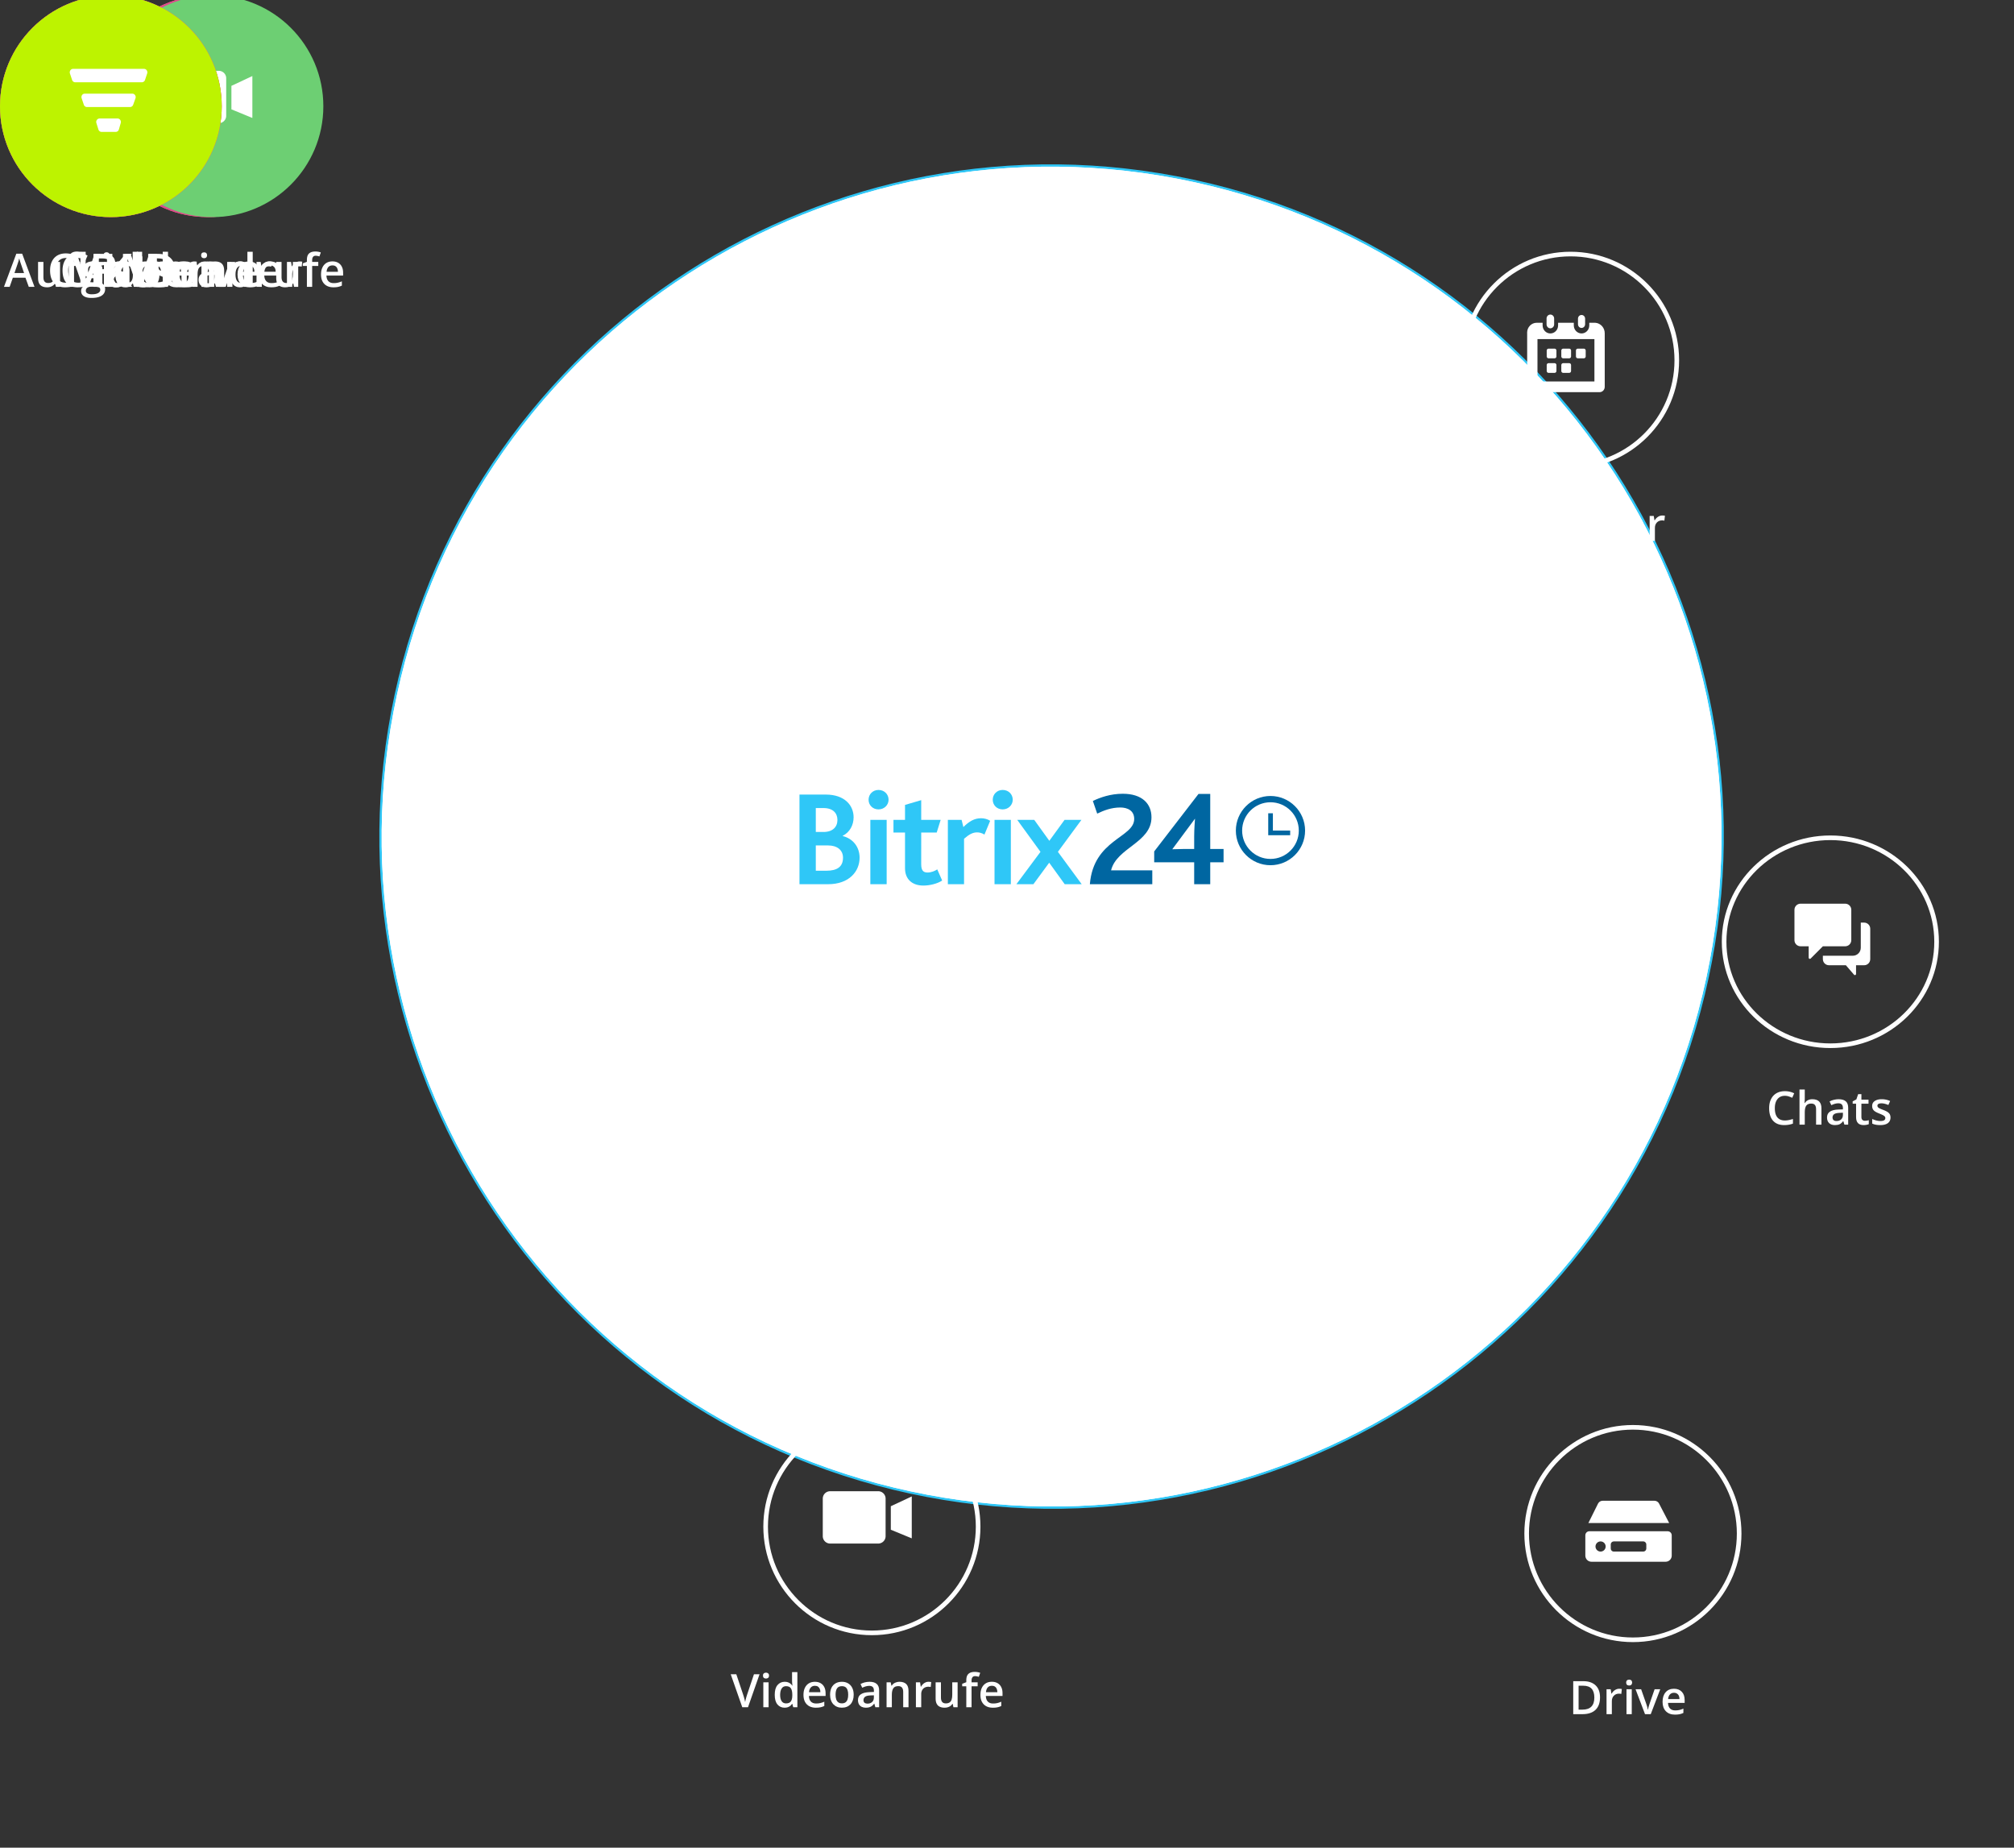 <svg xmlns="http://www.w3.org/2000/svg" xmlns:xlink="http://www.w3.org/1999/xlink" preserveAspectRatio="xMidYMid meet" width="436" height="400" viewBox="0 0 436 400" style="width:100%;height:100%;"><rect x="0" y="0" width="436" height="400" fill="#333333" stroke="none"/><defs><animateTransform repeatCount="indefinite" dur="11.04s" begin="0s" xlink:href="#_R_G_L_15_G" fill="freeze" attributeName="transform" from="0 0" to="1 1" type="scale" additive="sum" keyTimes="0;0.29;0.351;1" values="0 0;0 0;1 1;1 1" keySplines="0 0 0 1;0 0 0 1;0 0 0 0" calcMode="spline"/><animateTransform repeatCount="indefinite" dur="11.04s" begin="0s" xlink:href="#_R_G_L_14_G" fill="freeze" attributeName="transform" from="0 0" to="1 1" type="scale" additive="sum" keyTimes="0;0.725;0.786;1" values="0 0;0 0;1 1;1 1" keySplines="0 0 0 1;0 0 0 1;0 0 0 0" calcMode="spline"/><animateTransform repeatCount="indefinite" dur="11.04s" begin="0s" xlink:href="#_R_G_L_13_G" fill="freeze" attributeName="transform" from="0 0" to="1 1" type="scale" additive="sum" keyTimes="0;0.283;0.351;0.928;0.996;1" values="0 0;0 0;0.8 0.8;0.8 0.8;1 1;1 1" keySplines="0.333 0 0.667 1;0.333 0 0.667 1;0.167 0 0.667 1;0.333 0 0.667 1;0 0 0 0" calcMode="spline"/><animateTransform repeatCount="indefinite" dur="11.04s" begin="0s" xlink:href="#_R_G_L_13_G" fill="freeze" attributeName="transform" from="-44.5 -32" to="-44.5 -32" type="translate" additive="sum" keyTimes="0;1" values="-44.5 -32;-44.5 -32" keySplines="0 0 1 1" calcMode="spline"/><animateTransform repeatCount="indefinite" dur="11.04s" begin="0s" xlink:href="#_R_G_L_12_G_L_2_G" fill="freeze" attributeName="transform" from="0 0" to="1 1" type="scale" additive="sum" keyTimes="0;0.018;0.109;1" values="0 0;0 0;1 1;1 1" keySplines="0.333 0 0.667 1;0.333 0 0.667 1;0 0 0 0" calcMode="spline"/><animateTransform repeatCount="indefinite" dur="11.04s" begin="0s" xlink:href="#_R_G_L_12_G" fill="freeze" attributeName="transform" from="1 1" to="1.37 1.37" type="scale" additive="sum" keyTimes="0;0.018;0.145;0.272;0.315;1" values="1 1;1 1;1.62 1.62;1.62 1.62;1.37 1.37;1.37 1.37" keySplines="0.333 0 0.667 1;0.333 0 0.667 1;0.333 0 0.577 1;0 0 0 1;0 0 0 0" calcMode="spline"/><animateTransform repeatCount="indefinite" dur="11.04s" begin="0s" xlink:href="#_R_G_L_12_G" fill="freeze" attributeName="transform" from="-44.5 -32" to="-44.5 -32" type="translate" additive="sum" keyTimes="0;1" values="-44.5 -32;-44.5 -32" keySplines="0 0 1 1" calcMode="spline"/><animateTransform repeatCount="indefinite" dur="11.04s" begin="0s" xlink:href="#_R_G_L_11_G_L_2_G" fill="freeze" attributeName="transform" from="0 0" to="1 1" type="scale" additive="sum" keyTimes="0;0.475;0.565;1" values="0 0;0 0;1 1;1 1" keySplines="0.333 0 0.667 1;0.333 0 0.667 1;0 0 0 0" calcMode="spline"/><animateTransform repeatCount="indefinite" dur="11.04s" begin="0s" xlink:href="#_R_G_L_11_G" fill="freeze" attributeName="transform" from="1 1" to="1.37 1.37" type="scale" additive="sum" keyTimes="0;0.475;0.601;0.728;0.772;1" values="1 1;1 1;1.62 1.62;1.62 1.62;1.37 1.37;1.37 1.37" keySplines="0.333 0 0.667 1;0.333 0 0.667 1;0.333 0 0.577 1;0 0 0 1;0 0 0 0" calcMode="spline"/><animateTransform repeatCount="indefinite" dur="11.04s" begin="0s" xlink:href="#_R_G_L_11_G" fill="freeze" attributeName="transform" from="-44.5 -32" to="-44.5 -32" type="translate" additive="sum" keyTimes="0;1" values="-44.5 -32;-44.5 -32" keySplines="0 0 1 1" calcMode="spline"/><animateTransform repeatCount="indefinite" dur="11.04s" begin="0s" xlink:href="#_R_G_L_10_G_L_2_G" fill="freeze" attributeName="transform" from="0 0" to="1 1" type="scale" additive="sum" keyTimes="0;0.464;0.554;1" values="0 0;0 0;1 1;1 1" keySplines="0.333 0 0.667 1;0.333 0 0.667 1;0 0 0 0" calcMode="spline"/><animateTransform repeatCount="indefinite" dur="11.04s" begin="0s" xlink:href="#_R_G_L_10_G" fill="freeze" attributeName="transform" from="1 1" to="1.24 1.24" type="scale" additive="sum" keyTimes="0;0.464;0.591;0.707;0.75;1" values="1 1;1 1;1.62 1.62;1.62 1.62;1.24 1.24;1.24 1.24" keySplines="0.333 0 0.667 1;0.333 0 0.667 1;0.333 0 0.577 1;0 0 0 1;0 0 0 0" calcMode="spline"/><animateTransform repeatCount="indefinite" dur="11.04s" begin="0s" xlink:href="#_R_G_L_10_G" fill="freeze" attributeName="transform" from="-45 -30" to="-45 -30" type="translate" additive="sum" keyTimes="0;1" values="-45 -30;-45 -30" keySplines="0 0 1 1" calcMode="spline"/><animateTransform repeatCount="indefinite" dur="11.04s" begin="0s" xlink:href="#_R_G_L_9_G_L_2_G" fill="freeze" attributeName="transform" from="0 0" to="1 1" type="scale" additive="sum" keyTimes="0;0.453;0.543;1" values="0 0;0 0;1 1;1 1" keySplines="0.333 0 0.667 1;0.333 0 0.667 1;0 0 0 0" calcMode="spline"/><animateTransform repeatCount="indefinite" dur="11.04s" begin="0s" xlink:href="#_R_G_L_9_G" fill="freeze" attributeName="transform" from="1 1" to="1.62 1.62" type="scale" additive="sum" keyTimes="0;0.453;0.58;1" values="1 1;1 1;1.62 1.62;1.62 1.62" keySplines="0.333 0 0.667 1;0.333 0 0.667 1;0 0 0 0" calcMode="spline"/><animateTransform repeatCount="indefinite" dur="11.04s" begin="0s" xlink:href="#_R_G_L_9_G" fill="freeze" attributeName="transform" from="-24 -29.5" to="-24 -29.5" type="translate" additive="sum" keyTimes="0;1" values="-24 -29.5;-24 -29.5" keySplines="0 0 1 1" calcMode="spline"/><animateTransform repeatCount="indefinite" dur="11.04s" begin="0s" xlink:href="#_R_G_L_8_G_L_2_G" fill="freeze" attributeName="transform" from="0 0" to="1 1" type="scale" additive="sum" keyTimes="0;0.029;0.12;1" values="0 0;0 0;1 1;1 1" keySplines="0.333 0 0.667 1;0.333 0 0.667 1;0 0 0 0" calcMode="spline"/><animateTransform repeatCount="indefinite" dur="11.04s" begin="0s" xlink:href="#_R_G_L_8_G" fill="freeze" attributeName="transform" from="1 1" to="1.62 1.62" type="scale" additive="sum" keyTimes="0;0.029;0.159;1" values="1 1;1 1;1.62 1.62;1.62 1.62" keySplines="0.333 0 0.667 1;0.333 0 0.667 1;0 0 0 0" calcMode="spline"/><animateTransform repeatCount="indefinite" dur="11.04s" begin="0s" xlink:href="#_R_G_L_8_G" fill="freeze" attributeName="transform" from="-24 -31" to="-24 -31" type="translate" additive="sum" keyTimes="0;1" values="-24 -31;-24 -31" keySplines="0 0 1 1" calcMode="spline"/><animateTransform repeatCount="indefinite" dur="11.04s" begin="0s" xlink:href="#_R_G_L_7_G_L_2_G" fill="freeze" attributeName="transform" from="0 0" to="1 1" type="scale" additive="sum" keyTimes="0;0.018;0.109;1" values="0 0;0 0;1 1;1 1" keySplines="0.333 0 0.667 1;0.333 0 0.667 1;0 0 0 0" calcMode="spline"/><animateTransform repeatCount="indefinite" dur="11.04s" begin="0s" xlink:href="#_R_G_L_7_G" fill="freeze" attributeName="transform" from="1 1" to="1.62 1.62" type="scale" additive="sum" keyTimes="0;0.018;0.145;1" values="1 1;1 1;1.62 1.62;1.62 1.62" keySplines="0.333 0 0.667 1;0.333 0 0.667 1;0 0 0 0" calcMode="spline"/><animateTransform repeatCount="indefinite" dur="11.04s" begin="0s" xlink:href="#_R_G_L_7_G" fill="freeze" attributeName="transform" from="-24 -32" to="-24 -32" type="translate" additive="sum" keyTimes="0;1" values="-24 -32;-24 -32" keySplines="0 0 1 1" calcMode="spline"/><animateTransform repeatCount="indefinite" dur="11.04s" begin="0s" xlink:href="#_R_G_L_6_G" fill="freeze" attributeName="transform" from="0 0" to="1 1" type="scale" additive="sum" keyTimes="0;0.728;0.797;0.888;0.957;1" values="0 0;0 0;0.8 0.8;0.8 0.8;1 1;1 1" keySplines="0.333 0 0.667 1;0.333 0 0.667 1;0.167 0 0.667 1;0.333 0 0.667 1;0 0 0 0" calcMode="spline"/><animateTransform repeatCount="indefinite" dur="11.04s" begin="0s" xlink:href="#_R_G_L_6_G" fill="freeze" attributeName="transform" from="-44.5 -32" to="-44.5 -32" type="translate" additive="sum" keyTimes="0;1" values="-44.5 -32;-44.5 -32" keySplines="0 0 1 1" calcMode="spline"/><animateTransform repeatCount="indefinite" dur="11.04s" begin="0s" xlink:href="#_R_G_L_5_G" fill="freeze" attributeName="transform" from="0 0" to="1 1" type="scale" additive="sum" keyTimes="0;0.717;0.786;0.899;0.967;1" values="0 0;0 0;0.8 0.8;0.8 0.8;1 1;1 1" keySplines="0.333 0 0.667 1;0.333 0 0.667 1;0.167 0 0.667 1;0.333 0 0.667 1;0 0 0 0" calcMode="spline"/><animateTransform repeatCount="indefinite" dur="11.04s" begin="0s" xlink:href="#_R_G_L_5_G" fill="freeze" attributeName="transform" from="-45 -30" to="-45 -30" type="translate" additive="sum" keyTimes="0;1" values="-45 -30;-45 -30" keySplines="0 0 1 1" calcMode="spline"/><animateTransform repeatCount="indefinite" dur="11.04s" begin="0s" xlink:href="#_R_G_L_4_G" fill="freeze" attributeName="transform" from="0 0" to="1 1" type="scale" additive="sum" keyTimes="0;0.707;0.775;0.909;0.978;1" values="0 0;0 0;0.8 0.8;0.8 0.8;1 1;1 1" keySplines="0.333 0 0.667 1;0.333 0 0.667 1;0.167 0 0.667 1;0.333 0 0.667 1;0 0 0 0" calcMode="spline"/><animateTransform repeatCount="indefinite" dur="11.04s" begin="0s" xlink:href="#_R_G_L_4_G" fill="freeze" attributeName="transform" from="-24 -29.5" to="-24 -29.5" type="translate" additive="sum" keyTimes="0;1" values="-24 -29.5;-24 -29.5" keySplines="0 0 1 1" calcMode="spline"/><animateTransform repeatCount="indefinite" dur="11.04s" begin="0s" xlink:href="#_R_G_L_3_G" fill="freeze" attributeName="transform" from="0 0" to="1 1" type="scale" additive="sum" keyTimes="0;0.283;0.351;0.92;0.989;1" values="0 0;0 0;0.8 0.8;0.8 0.8;1 1;1 1" keySplines="0.333 0 0.667 1;0.333 0 0.667 1;0.167 0 0.667 1;0.333 0 0.667 1;0 0 0 0" calcMode="spline"/><animateTransform repeatCount="indefinite" dur="11.04s" begin="0s" xlink:href="#_R_G_L_3_G" fill="freeze" attributeName="transform" from="-24 -31" to="-24 -31" type="translate" additive="sum" keyTimes="0;1" values="-24 -31;-24 -31" keySplines="0 0 1 1" calcMode="spline"/><animateTransform repeatCount="indefinite" dur="11.04s" begin="0s" xlink:href="#_R_G_L_2_G" fill="freeze" attributeName="transform" from="0 0" to="1 1" type="scale" additive="sum" keyTimes="0;0.272;0.341;0.931;1" values="0 0;0 0;0.8 0.8;0.8 0.8;1 1" keySplines="0.333 0 0.667 1;0.333 0 0.667 1;0.167 0 0.667 1;0.333 0 0.667 1" calcMode="spline"/><animateTransform repeatCount="indefinite" dur="11.04s" begin="0s" xlink:href="#_R_G_L_2_G" fill="freeze" attributeName="transform" from="-24 -32" to="-24 -32" type="translate" additive="sum" keyTimes="0;1" values="-24 -32;-24 -32" keySplines="0 0 1 1" calcMode="spline"/><animate repeatCount="indefinite" dur="11.04s" begin="0s" xlink:href="#_R_G_L_15_G" fill="freeze" attributeName="opacity" from=".75" to="0" keyTimes="0;0.29;0.351;1" values="0.75;0.75;0;0" keySplines="0.333 0 0.667 1;0.333 0 0.667 1;0 0 0 0" calcMode="spline"/><animate repeatCount="indefinite" dur="11.04s" begin="0s" xlink:href="#_R_G_L_15_G_M" fill="freeze" attributeName="opacity" from="1" to="0" keyTimes="0;0.351;0.351;1" values="1;1;0;0" keySplines="0 0 0 0;0 0 0 0;0 0 0 0" calcMode="spline"/><animate repeatCount="indefinite" dur="11.04s" begin="0s" xlink:href="#_R_G_L_14_G" fill="freeze" attributeName="opacity" from=".75" to="0" keyTimes="0;0.725;0.786;1" values="0.75;0.75;0;0" keySplines="0.333 0 0.667 1;0.333 0 0.667 1;0 0 0 0" calcMode="spline"/><animate repeatCount="indefinite" dur="11.04s" begin="0s" xlink:href="#_R_G_L_14_G_M" fill="freeze" attributeName="opacity" from="0" to="0" keyTimes="0;0.725;0.725;0.786;0.786;1" values="0;0;1;1;0;0" keySplines="0 0 0 0;0 0 0 0;0 0 0 0;0 0 0 0;0 0 0 0" calcMode="spline"/><animate repeatCount="indefinite" dur="11.04s" begin="0s" xlink:href="#_R_G_L_13_G_M" fill="freeze" attributeName="opacity" from="0" to="1" keyTimes="0;0.283;0.283;1" values="0;0;1;1" keySplines="0 0 0 0;0 0 0 0;0 0 0 0" calcMode="spline"/><animate repeatCount="indefinite" dur="11.04s" begin="0s" xlink:href="#_R_G_L_12_G_L_2_G" fill="freeze" attributeName="opacity" from=".75" to="1" keyTimes="0;0.018;0.109;1" values="0.75;0.75;1;1" keySplines="0.333 0 0.667 1;0.333 0 0.667 1;0 0 0 0" calcMode="spline"/><animate repeatCount="indefinite" dur="11.04s" begin="0s" xlink:href="#_R_G_L_12_G_M" fill="freeze" attributeName="opacity" from="1" to="0" keyTimes="0;0.301;0.301;1" values="1;1;0;0" keySplines="0 0 0 0;0 0 0 0;0 0 0 0" calcMode="spline"/><animate repeatCount="indefinite" dur="11.04s" begin="0s" xlink:href="#_R_G_L_11_G_L_2_G" fill="freeze" attributeName="opacity" from=".75" to="1" keyTimes="0;0.475;0.565;1" values="0.75;0.75;1;1" keySplines="0.333 0 0.667 1;0.333 0 0.667 1;0 0 0 0" calcMode="spline"/><animate repeatCount="indefinite" dur="11.04s" begin="0s" xlink:href="#_R_G_L_11_G_M" fill="freeze" attributeName="opacity" from="1" to="0" keyTimes="0;0.757;0.757;1" values="1;1;0;0" keySplines="0 0 0 0;0 0 0 0;0 0 0 0" calcMode="spline"/><animate repeatCount="indefinite" dur="11.04s" begin="0s" xlink:href="#_R_G_L_10_G_L_2_G" fill="freeze" attributeName="opacity" from=".75" to="1" keyTimes="0;0.464;0.554;1" values="0.75;0.75;1;1" keySplines="0.333 0 0.667 1;0.333 0 0.667 1;0 0 0 0" calcMode="spline"/><animate repeatCount="indefinite" dur="11.04s" begin="0s" xlink:href="#_R_G_L_10_G_M" fill="freeze" attributeName="opacity" from="1" to="0" keyTimes="0;0.75;0.75;1" values="1;1;0;0" keySplines="0 0 0 0;0 0 0 0;0 0 0 0" calcMode="spline"/><animate repeatCount="indefinite" dur="11.04s" begin="0s" xlink:href="#_R_G_L_9_G_L_2_G" fill="freeze" attributeName="opacity" from=".75" to="1" keyTimes="0;0.453;0.543;1" values="0.75;0.75;1;1" keySplines="0.333 0 0.667 1;0.333 0 0.667 1;0 0 0 0" calcMode="spline"/><animate repeatCount="indefinite" dur="11.04s" begin="0s" xlink:href="#_R_G_L_9_G_M" fill="freeze" attributeName="opacity" from="1" to="0" keyTimes="0;0.743;0.743;1" values="1;1;0;0" keySplines="0 0 0 0;0 0 0 0;0 0 0 0" calcMode="spline"/><animate repeatCount="indefinite" dur="11.04s" begin="0s" xlink:href="#_R_G_L_8_G_L_2_G" fill="freeze" attributeName="opacity" from=".75" to="1" keyTimes="0;0.029;0.12;1" values="0.75;0.75;1;1" keySplines="0.333 0 0.667 1;0.333 0 0.667 1;0 0 0 0" calcMode="spline"/><animate repeatCount="indefinite" dur="11.04s" begin="0s" xlink:href="#_R_G_L_8_G_M" fill="freeze" attributeName="opacity" from="1" to="0" keyTimes="0;0.301;0.301;1" values="1;1;0;0" keySplines="0 0 0 0;0 0 0 0;0 0 0 0" calcMode="spline"/><animate repeatCount="indefinite" dur="11.04s" begin="0s" xlink:href="#_R_G_L_7_G_L_2_G" fill="freeze" attributeName="opacity" from=".75" to="1" keyTimes="0;0.018;0.109;1" values="0.75;0.75;1;1" keySplines="0.333 0 0.667 1;0.333 0 0.667 1;0 0 0 0" calcMode="spline"/><animate repeatCount="indefinite" dur="11.04s" begin="0s" xlink:href="#_R_G_L_7_G_M" fill="freeze" attributeName="opacity" from="1" to="0" keyTimes="0;0.301;0.301;1" values="1;1;0;0" keySplines="0 0 0 0;0 0 0 0;0 0 0 0" calcMode="spline"/><animate repeatCount="indefinite" dur="11.04s" begin="0s" xlink:href="#_R_G_L_6_G_M" fill="freeze" attributeName="opacity" from="0" to="1" keyTimes="0;0.728;0.728;1" values="0;0;1;1" keySplines="0 0 0 0;0 0 0 0;0 0 0 0" calcMode="spline"/><animate repeatCount="indefinite" dur="11.04s" begin="0s" xlink:href="#_R_G_L_5_G_M" fill="freeze" attributeName="opacity" from="0" to="1" keyTimes="0;0.717;0.717;1" values="0;0;1;1" keySplines="0 0 0 0;0 0 0 0;0 0 0 0" calcMode="spline"/><animate repeatCount="indefinite" dur="11.04s" begin="0s" xlink:href="#_R_G_L_4_G_M" fill="freeze" attributeName="opacity" from="0" to="1" keyTimes="0;0.707;0.707;1" values="0;0;1;1" keySplines="0 0 0 0;0 0 0 0;0 0 0 0" calcMode="spline"/><animate repeatCount="indefinite" dur="11.04s" begin="0s" xlink:href="#_R_G_L_3_G_M" fill="freeze" attributeName="opacity" from="0" to="1" keyTimes="0;0.283;0.283;1" values="0;0;1;1" keySplines="0 0 0 0;0 0 0 0;0 0 0 0" calcMode="spline"/><animate repeatCount="indefinite" dur="11.04s" begin="0s" xlink:href="#_R_G_L_2_G_M" fill="freeze" attributeName="opacity" from="0" to="1" keyTimes="0;0.272;0.272;1" values="0;0;1;1" keySplines="0 0 0 0;0 0 0 0;0 0 0 0" calcMode="spline"/><animate repeatCount="indefinite" dur="11.04s" begin="0s" xlink:href="#_R_G_L_0_G" fill="freeze" attributeName="opacity" from="0" to="0" keyTimes="0;0.272;0.326;0.399;0.453;0.707;0.761;0.833;0.888;1" values="0;0;1;1;0;0;1;1;0;0" keySplines="0.167 0.167 0.833 0.833;0.167 0.167 0.833 0.833;0.167 0.167 0.833 0.833;0.167 0.167 0.833 0.833;0.167 0.167 0.833 0.833;0.167 0.167 0.833 0.833;0.167 0.167 0.833 0.833;0.167 0.167 0.833 0.833;0 0 0 0" calcMode="spline"/><animate attributeType="XML" attributeName="opacity" dur="11s" from="0" to="1" xlink:href="#time_group"/><animateMotion repeatCount="indefinite" dur="11.04s" begin="0s" xlink:href="#_R_G_L_12_G" fill="freeze" keyTimes="0;0.018;0.145;0.272;0.315;1" path="M308.5 309 C308.5,309 308.5,309 308.5,309 C307.33,308.17 302.67,304.83 301.5,304 C301.5,304 301.5,304 301.5,304 C288.67,282.08 237.33,194.42 224.5,172.5 C224.5,172.5 224.5,172.5 224.5,172.5" keyPoints="0;0;0.05;0.05;1;1" keySplines="0.333 0 0.667 1;0.333 0 0.667 1;0.333 0.333 0.41 0.41;0 0 0 1;0 0 0 0" calcMode="spline"/><animateMotion repeatCount="indefinite" dur="11.04s" begin="0s" xlink:href="#_R_G_L_11_G" fill="freeze" keyTimes="0;0.475;0.601;0.707;0.75;1" path="M295 55 C295,55 295,55 295,55 C294.92,55.75 294.58,58.75 294.5,59.5 C294.5,59.5 294.5,59.5 294.5,59.5 C283.55,79.92 239.76,161.62 228.82,182.04 C228.82,182.04 228.82,182.04 228.82,182.04" keyPoints="0;0;0.03;0.03;1;1" keySplines="0.333 0 0.667 1;0.333 0 0.667 1;0.333 0.333 0.41 0.41;0 0 0 1;0 0 0 0" calcMode="spline"/><animateMotion repeatCount="indefinite" dur="11.04s" begin="0s" xlink:href="#_R_G_L_10_G" fill="freeze" keyTimes="0;0.464;0.591;0.707;0.75;1" path="M142.75 307.5 C142.75,307.5 142.75,307.5 142.75,307.5 C142.75,308.04 142.75,310.21 142.75,310.75 C142.75,310.75 142.75,310.75 142.75,310.75 C156.54,287.79 211.71,195.96 225.5,173 C225.5,173 225.5,173 225.5,173" keyPoints="0;0;0.02;0.02;1;1" keySplines="0.333 0 0.667 1;0.333 0 0.667 1;0.333 0.333 0.41 0.41;0 0 0 1;0 0 0 0" calcMode="spline"/><animateMotion repeatCount="indefinite" dur="11.04s" begin="0s" xlink:href="#_R_G_L_9_G" fill="freeze" keyTimes="0;0.453;0.58;0.707;0.75;1" path="M152.75 52.5 C152.75,52.5 152.75,52.5 152.75,52.5 C153,53.17 154,55.83 154.25,56.5 C154.25,56.5 154.25,56.5 154.25,56.5 C167.46,76.83 220.29,158.17 233.5,178.5 C233.5,178.5 233.5,178.5 233.5,178.5" keyPoints="0;0;0.03;0.03;1;1" keySplines="0.333 0 0.667 1;0.333 0 0.667 1;0.333 0.333 0.41 0.41;0 0 0 1;0 0 0 0" calcMode="spline"/><animateMotion repeatCount="indefinite" dur="11.04s" begin="0s" xlink:href="#_R_G_L_8_G" fill="freeze" keyTimes="0;0.029;0.159;0.272;0.315;1" path="M372.24 181.37 C372.24,181.37 372.24,181.37 372.24,181.37 C372.2,181.91 372.04,184.08 371.99,184.62 C371.99,184.62 371.99,184.62 371.99,184.62 C349.24,184.91 235.49,186.37 235.49,186.37 C235.49,186.37 235.49,186.37 235.49,186.37" keyPoints="0;0;0.02;0.02;1;1" keySplines="0.333 0 0.667 1;0.333 0 0.667 1;0.167 0.167 0.667 0.667;0.167 0 0 1;0 0 0 0" calcMode="spline"/><animateMotion repeatCount="indefinite" dur="11.04s" begin="0s" xlink:href="#_R_G_L_7_G" fill="freeze" keyTimes="0;0.018;0.145;0.272;0.315;1" path="M89.92 181.81 C89.92,181.81 89.92,181.81 89.92,181.81 C89.79,182.56 89.29,185.56 89.17,186.31 C89.17,186.31 89.17,186.31 89.17,186.31 C89.17,186.31 217.92,185.06 217.92,185.06 C217.92,185.06 217.92,185.06 217.92,185.06" keyPoints="0;0;0.03;0.03;1;1" keySplines="0.333 0 0.667 1;0.333 0 0.667 1;0.167 0.167 0.667 0.667;0 0 0 1;0 0 0 0" calcMode="spline"/><linearGradient id="paint0_linear_714_4364" x1="25.881" y1=".488" x2="167.372" y2="3.784" gradientUnits="userSpaceOnUse"><stop stop-color="#2FC5F7"/><stop offset="1" stop-color="#3EA2F0"/></linearGradient></defs><g id="_R_G"><g id="_R_G_L_17_G" transform="rotate(180 114.034 90.244)"><path id="_R_G_L_17_G_D_0_P_0" fill="url(#paint0_linear_714_4364)" fill-opacity="1" fill-rule="nonzero" d="M-89.71-7.22c3.99-49.51 47.42-86.48 96.93-82.49C56.73-85.72 93.7-42.29 89.71 7.22 85.72 56.73 42.29 93.7-7.22 89.71-56.73 85.72-93.7 42.29-89.71-7.22z"/></g><g id="_R_G_L_16_G" transform="translate(227.65 181.11)"><path id="_R_G_L_16_G_D_0_P_0" stroke="#2fc6f6" stroke-linecap="round" stroke-linejoin="round" fill="none" stroke-width="1" stroke-opacity="1" d="M-141.73-30.62c-16.91 78.28 32.83 155.44 111.11 172.35 78.28 16.91 155.44-32.83 172.35-111.11 16.91-78.27-32.83-155.44-111.11-172.35-78.27-16.91-155.44 32.83-172.35 111.11z"/></g><g id="_R_G_L_15_G_M"><g id="_R_G_L_15_G" transform="translate(227.65 181.11)"><path id="_R_G_L_15_G_D_0_P_0" fill="#fff" fill-opacity="1" fill-rule="nonzero" d="M-141.73-30.62c-16.91 78.28 32.83 155.44 111.11 172.35 78.28 16.91 155.44-32.83 172.35-111.11 16.91-78.27-32.83-155.44-111.11-172.35-78.27-16.91-155.44 32.83-172.35 111.11z"/></g></g><g id="_R_G_L_14_G_M"><g id="_R_G_L_14_G" transform="translate(227.65 181.11)"><path id="_R_G_L_14_G_D_0_P_0" fill="#fff" fill-opacity="1" fill-rule="nonzero" d="M-141.73-30.62c-16.91 78.28 32.83 155.44 111.11 172.35 78.28 16.91 155.44-32.83 172.35-111.11 16.91-78.27-32.83-155.44-111.11-172.35-78.27-16.91-155.44 32.83-172.35 111.11z"/></g></g><g id="_R_G_L_13_G_M"><g id="_R_G_L_13_G" transform="translate(308.5 309)"><g id="_R_G_L_13_G_L_2_G" transform="translate(45 23)"><path id="_R_G_L_13_G_L_2_G_D_0_P_0" stroke="#fff" stroke-linecap="round" stroke-linejoin="round" fill="none" stroke-width="1" stroke-opacity="1" d="M0-23c12.69 0 23 10.31 23 23S12.69 23 0 23-23 12.69-23 0s10.31-23 23-23z"/></g><g id="_R_G_L_13_G_L_1_G" transform="matrix(.8 0 0 .8 30.3 9.3)"><g id="_R_G_L_13_G_L_1_G_L_1_G"><path id="_R_G_L_13_G_L_1_G_L_1_G_D_0_P_0" fill="#fff" fill-opacity="1" fill-rule="nonzero" d="M21.18 19.25H13.2c-.41 0-.75.3-.81.69l-.01.14v1.1c0 .41.3.75.69.81l.13.01h7.98c.41 0 .75-.3.81-.69l.01-.13v-1.1c0-.46-.37-.83-.82-.83zm-11.55 0c-.76 0-1.38.62-1.38 1.38 0 .75.62 1.37 1.38 1.37.76 0 1.37-.62 1.37-1.37 0-.76-.61-1.38-1.37-1.38zm18.14-2.75c.61 0 1.11.49 1.11 1.1v5.5c0 .91-.74 1.65-1.65 1.65H7.15c-.91 0-1.65-.74-1.65-1.65v-5.5c0-.61.49-1.1 1.1-1.1h21.17z"/></g><g id="_R_G_L_13_G_L_1_G_L_0_G"><path id="_R_G_L_13_G_L_1_G_L_0_G_D_0_P_0" fill="#fff" fill-opacity="1" fill-rule="nonzero" d="M24.22 8.25c.51 0 .98.29 1.22.74l2.75 5.29H6.32l2.62-5.27c.23-.46.71-.76 1.23-.76h14.05z"/></g></g><g id="_R_G_L_13_G_L_0_G" transform="translate(24.91 54)"><g id="_R_G_L_13_G_L_0_G_L_0_G" transform="translate(19 13.5)" fill="#fff" fill-opacity="1" fill-rule="nonzero"><path id="_R_G_L_13_G_L_0_G_L_0_G_D_0_P_0" d="M10.84-9.68c.21.22.32.56.33 1.01H8.71c.04-.44.18-.78.4-1.01.22-.23.51-.35.87-.35.37 0 .65.12.86.35zm.33 4.3c.29-.06.57-.15.85-.29v-.93c-.31.14-.61.24-.88.3-.28.06-.57.09-.89.09-.49 0-.86-.14-1.13-.42-.27-.28-.41-.69-.43-1.21h3.6v-.62c0-.76-.2-1.36-.62-1.79-.41-.43-.97-.65-1.69-.65-.76 0-1.37.25-1.81.76-.44.5-.66 1.2-.66 2.08 0 .86.24 1.53.71 2.02.48.49 1.13.74 1.97.74.37 0 .7-.03.98-.08z"/><path id="_R_G_L_13_G_L_0_G_L_0_G_D_1_P_0" d="m4.95-5.4 2.06-5.4H5.79L4.7-7.66c-.2.62-.32 1.04-.35 1.28h-.04c-.03-.33-.15-.75-.34-1.28l-1.1-3.14H1.66l2.05 5.4h1.24z"/><path id="_R_G_L_13_G_L_0_G_L_0_G_D_2_P_0" d="M-.2-11.77c.11.11.27.17.48.17.2 0 .36-.06.47-.17.11-.11.17-.27.17-.46 0-.21-.06-.36-.17-.47-.11-.12-.27-.17-.47-.17-.21 0-.37.05-.48.17-.12.11-.17.26-.17.47 0 .19.05.35.17.46zm1.04.97H-.3v5.4H.84v-5.4z"/><path id="_R_G_L_13_G_L_0_G_L_0_G_D_3_P_0" d="M-2.81-10.61c-.29.18-.52.44-.7.76h-.06l-.15-.95h-.9v5.4h1.15v-2.82c0-.48.14-.87.43-1.17.28-.3.66-.45 1.11-.45.18 0 .35.02.51.06l.11-1.07c-.15-.03-.34-.05-.57-.05-.33 0-.64.1-.93.29z"/><path id="_R_G_L_13_G_L_0_G_L_0_G_D_4_P_0" d="M-9.84-6.38h-.83v-5.18h1.01c1.6 0 2.4.85 2.4 2.56 0 1.75-.86 2.62-2.58 2.62zm2.87-5.24c-.64-.61-1.52-.92-2.66-.92h-2.2v7.14h1.99c1.23 0 2.18-.31 2.83-.93.66-.63.98-1.53.98-2.71 0-1.11-.31-1.97-.94-2.58z"/></g></g></g></g><g id="_R_G_L_12_G_M"><g id="_R_G_L_12_G"><g id="_R_G_L_12_G_L_3_G" transform="translate(45 23)"><path id="_R_G_L_12_G_L_3_G_D_0_P_0" stroke="#fff" stroke-linecap="round" stroke-linejoin="round" fill="none" stroke-width="1" stroke-opacity="1" d="M0-23c12.69 0 23 10.31 23 23S12.69 23 0 23-23 12.69-23 0s10.31-23 23-23z"/></g><g id="_R_G_L_12_G_L_2_G" transform="translate(45 23)"><path id="_R_G_L_12_G_L_2_G_D_0_P_0" fill="#ff6f62" fill-opacity="1" fill-rule="nonzero" d="M0-24c13.25 0 24 10.75 24 24S13.25 24 0 24-24 13.25-24 0s10.75-24 24-24z"/></g><g id="_R_G_L_12_G_L_1_G" transform="matrix(.8 0 0 .8 30.3 9.3)"><g id="_R_G_L_12_G_L_1_G_L_1_G"><path id="_R_G_L_12_G_L_1_G_L_1_G_D_0_P_0" fill="#fff" fill-opacity="1" fill-rule="nonzero" d="M21.18 19.25H13.2c-.41 0-.75.3-.81.69l-.01.14v1.1c0 .41.3.75.69.81l.13.01h7.98c.41 0 .75-.3.81-.69l.01-.13v-1.1c0-.46-.37-.83-.82-.83zm-11.55 0c-.76 0-1.38.62-1.38 1.38 0 .75.62 1.37 1.38 1.37.76 0 1.37-.62 1.37-1.37 0-.76-.61-1.38-1.37-1.38zm18.14-2.75c.61 0 1.11.49 1.11 1.1v5.5c0 .91-.74 1.65-1.65 1.65H7.15c-.91 0-1.65-.74-1.65-1.65v-5.5c0-.61.49-1.1 1.1-1.1h21.17z"/></g><g id="_R_G_L_12_G_L_1_G_L_0_G"><path id="_R_G_L_12_G_L_1_G_L_0_G_D_0_P_0" fill="#fff" fill-opacity="1" fill-rule="nonzero" d="M24.22 8.25c.51 0 .98.29 1.22.74l2.75 5.29H6.32l2.62-5.27c.23-.46.71-.76 1.23-.76h14.05z"/></g></g><g id="_R_G_L_12_G_L_0_G" transform="translate(24.91 54)"><g id="_R_G_L_12_G_L_0_G_L_0_G" transform="translate(19 13.5)" fill="#fff" fill-opacity="1" fill-rule="nonzero"><path id="_R_G_L_12_G_L_0_G_L_0_G_D_0_P_0" d="M10.84-9.68c.21.22.32.56.33 1.01H8.71c.04-.44.18-.78.4-1.01.22-.23.51-.35.87-.35.37 0 .65.12.86.35zm.33 4.3c.29-.06.57-.15.85-.29v-.93c-.31.14-.61.24-.88.3-.28.06-.57.09-.89.09-.49 0-.86-.14-1.13-.42-.27-.28-.41-.69-.43-1.21h3.6v-.62c0-.76-.2-1.36-.62-1.79-.41-.43-.97-.65-1.69-.65-.76 0-1.37.25-1.81.76-.44.5-.66 1.2-.66 2.08 0 .86.24 1.53.71 2.02.48.49 1.13.74 1.97.74.37 0 .7-.03.98-.08z"/><path id="_R_G_L_12_G_L_0_G_L_0_G_D_1_P_0" d="m4.95-5.4 2.06-5.4H5.79L4.7-7.66c-.2.62-.32 1.04-.35 1.28h-.04c-.03-.33-.15-.75-.34-1.28l-1.1-3.14H1.66l2.05 5.4h1.24z"/><path id="_R_G_L_12_G_L_0_G_L_0_G_D_2_P_0" d="M-.2-11.77c.11.11.27.17.48.17.2 0 .36-.06.47-.17.11-.11.17-.27.17-.46 0-.21-.06-.36-.17-.47-.11-.12-.27-.17-.47-.17-.21 0-.37.05-.48.17-.12.11-.17.26-.17.47 0 .19.05.35.17.46zm1.04.97H-.3v5.4H.84v-5.4z"/><path id="_R_G_L_12_G_L_0_G_L_0_G_D_3_P_0" d="M-2.81-10.61c-.29.18-.52.44-.7.76h-.06l-.15-.95h-.9v5.4h1.15v-2.82c0-.48.14-.87.43-1.17.28-.3.66-.45 1.11-.45.18 0 .35.02.51.06l.11-1.07c-.15-.03-.34-.05-.57-.05-.33 0-.64.1-.93.29z"/><path id="_R_G_L_12_G_L_0_G_L_0_G_D_4_P_0" d="M-9.84-6.38h-.83v-5.18h1.01c1.6 0 2.4.85 2.4 2.56 0 1.75-.86 2.62-2.58 2.62zm2.87-5.24c-.64-.61-1.52-.92-2.66-.92h-2.2v7.14h1.99c1.23 0 2.18-.31 2.83-.93.66-.63.98-1.53.98-2.71 0-1.11-.31-1.97-.94-2.58z"/></g></g></g></g><g id="_R_G_L_11_G_M"><g id="_R_G_L_11_G"><g id="_R_G_L_11_G_L_3_G" transform="translate(45 23)"><path id="_R_G_L_11_G_L_3_G_D_0_P_0" stroke="#fff" stroke-linecap="round" stroke-linejoin="round" fill="none" stroke-width="1" stroke-opacity="1" d="M0-23c12.69 0 23 10.31 23 23S12.69 23 0 23-23 12.69-23 0s10.31-23 23-23z"/></g><g id="_R_G_L_11_G_L_2_G" transform="translate(45 23)"><path id="_R_G_L_11_G_L_2_G_D_0_P_0" fill="#dc4a8e" fill-opacity="1" fill-rule="nonzero" d="M0-24c13.25 0 24 10.75 24 24S13.25 24 0 24-24 13.25-24 0s10.75-24 24-24z"/></g><g id="_R_G_L_11_G_L_1_G" transform="matrix(.8 0 0 .8 35.6 13.1)"><g id="_R_G_L_11_G_L_1_G_L_2_G"><path id="_R_G_L_11_G_L_1_G_L_2_G_D_0_P_0" fill="#fff" fill-opacity="1" fill-rule="nonzero" d="M18.21 18.11H2.8V6.64h15.41v11.47zM16.82 2.94c0 1.2-.94 2.17-2.09 2.17-1.16 0-2.1-.97-2.1-2.17v-.72H8.38v.72c0 1.2-.94 2.17-2.1 2.17-1.15 0-2.09-.97-2.09-2.17v-.72h-1.6C1.16 2.22 0 3.41 0 4.89c0 .07 0 .15.01.22v14.45C.01 20.35.63 21 1.4 21h18.21c.77 0 1.39-.65 1.39-1.44V5.11c.03-1.52-1.11-2.8-2.58-2.89h-1.6v.72z"/></g><g id="_R_G_L_11_G_L_1_G_L_1_G"><path id="_R_G_L_11_G_L_1_G_L_1_G_D_0_P_0" fill="#fff" fill-opacity="1" fill-rule="nonzero" d="M5.8 9.22c-.28 0-.5.23-.5.5v1.62c0 .28.22.5.5.5h1.63c.28 0 .5-.22.5-.5V9.72c0-.27-.22-.5-.5-.5H5.8zm0 3.93c-.28 0-.5.23-.5.5v1.63c0 .27.22.5.5.5h1.63c.28 0 .5-.23.5-.5v-1.63c0-.27-.22-.5-.5-.5H5.8zm3.45-3.43c0-.27.23-.5.5-.5h1.64c.28 0 .5.23.5.5v1.62c0 .28-.22.5-.5.5H9.75c-.27 0-.5-.22-.5-.5V9.72zm.5 3.43c-.27 0-.5.23-.5.5v1.63c0 .27.23.5.5.5h1.64c.28 0 .5-.23.5-.5v-1.63c0-.27-.22-.5-.5-.5H9.75zm3.46-3.43c0-.27.22-.5.5-.5h1.64c.27 0 .5.23.5.5v1.62c0 .28-.23.5-.5.5h-1.64c-.28 0-.5-.22-.5-.5V9.72z"/></g><g id="_R_G_L_11_G_L_1_G_L_0_G"><path id="_R_G_L_11_G_L_1_G_L_0_G_D_0_P_0" fill="#fff" fill-opacity="1" fill-rule="nonzero" d="M7.31 1.07v1.59c0 .58-.46 1.06-1.03 1.06-.56 0-1.02-.48-1.02-1.06V1.05C5.26.47 5.72 0 6.29 0c.57 0 1.02.48 1.02 1.07zm8.38.04v1.5c0 .56-.43 1.01-.97 1.01-.53 0-.96-.45-.96-1.01v-1.5c0-.56.43-1 .97-1 .53 0 .96.44.96 1z"/></g></g><g id="_R_G_L_11_G_L_0_G" transform="translate(24.91 54)"><g id="_R_G_L_11_G_L_0_G_L_0_G" transform="translate(19 13.5)" fill="#fff" fill-opacity="1" fill-rule="nonzero"><path id="_R_G_L_11_G_L_0_G_L_0_G_D_0_P_0" d="M20.02-10.61c-.29.18-.53.44-.71.76h-.05l-.16-.95h-.89v5.4h1.14v-2.82c0-.48.15-.87.43-1.17.29-.3.66-.45 1.12-.45.17 0 .34.02.5.06l.12-1.07c-.15-.03-.34-.05-.57-.05-.34 0-.65.1-.93.29z"/><path id="_R_G_L_11_G_L_0_G_L_0_G_D_1_P_0" d="M15.45-9.68c.21.22.32.56.32 1.01h-2.45c.05-.44.18-.78.4-1.01.22-.23.51-.35.87-.35.37 0 .65.12.86.35zm.33 4.3c.29-.06.57-.15.85-.29v-.93c-.31.14-.61.24-.88.3-.28.06-.57.09-.89.09-.49 0-.86-.14-1.13-.42-.27-.28-.41-.69-.43-1.21h3.6v-.62c0-.76-.2-1.36-.62-1.79-.41-.43-.97-.65-1.69-.65-.77 0-1.37.25-1.81.76-.44.5-.66 1.2-.66 2.08 0 .86.24 1.53.71 2.02.48.49 1.13.74 1.97.74.37 0 .7-.03.98-.08z"/><path id="_R_G_L_11_G_L_0_G_L_0_G_D_2_P_0" d="M7.39-6.7c-.21-.31-.32-.77-.32-1.37 0-.61.11-1.07.33-1.4.22-.33.53-.49.93-.49.48 0 .82.14 1.04.43.22.28.34.77.34 1.45v.16c-.01.6-.12 1.03-.34 1.29-.21.27-.56.4-1.03.4-.42 0-.74-.16-.95-.47zm2.26.59h.06l.19.71h.9V-13H9.65v1.97c0 .23.03.53.08.92h-.05c-.38-.53-.92-.79-1.63-.79-.67 0-1.2.25-1.58.74-.39.5-.58 1.19-.58 2.07 0 .88.19 1.57.57 2.06.38.48.9.73 1.58.73.71 0 1.24-.27 1.61-.81z"/><path id="_R_G_L_11_G_L_0_G_L_0_G_D_3_P_0" d="M4.62-8.92c0-1.32-.65-1.98-1.95-1.98-.36 0-.69.07-.99.21-.3.14-.53.34-.7.6H.93l-.17-.71h-.89v5.4h1.14v-2.69c0-.67.12-1.16.34-1.44.23-.29.58-.43 1.07-.43.36 0 .63.1.79.31.17.2.25.51.25.93v3.32h1.16v-3.52z"/><path id="_R_G_L_11_G_L_0_G_L_0_G_D_4_P_0" d="M-2.89-9.68c.21.22.32.56.32 1.01h-2.45c.04-.44.18-.78.4-1.01.22-.23.51-.35.87-.35.37 0 .65.12.86.35zm.33 4.3c.29-.06.57-.15.85-.29v-.93c-.31.14-.61.24-.88.3-.28.06-.57.09-.89.09-.49 0-.86-.14-1.13-.42-.27-.28-.41-.69-.43-1.21h3.6v-.62c0-.76-.2-1.36-.62-1.79-.41-.43-.97-.65-1.69-.65-.77 0-1.37.25-1.81.76-.44.5-.66 1.2-.66 2.08 0 .86.24 1.53.71 2.02.48.49 1.13.74 1.97.74.37 0 .7-.03.98-.08z"/><path id="_R_G_L_11_G_L_0_G_L_0_G_D_5_P_0" d="M-7.54-13h-1.14v7.6h1.14V-13z"/><path id="_R_G_L_11_G_L_0_G_L_0_G_D_6_P_0" d="M-13.46-6.38c-.14-.13-.21-.32-.21-.56 0-.33.12-.58.36-.74.25-.16.64-.25 1.18-.27l.7-.03v.47c0 .42-.13.75-.38.98-.25.23-.59.35-1 .35-.29 0-.51-.07-.65-.2zm3.17.98v-3.64c0-.64-.17-1.11-.52-1.41-.35-.3-.87-.45-1.56-.45a4.436 4.436 0 0 0-1.94.47l.37.82c.23-.11.48-.21.73-.29.25-.08.52-.12.8-.12.33 0 .58.09.75.26.16.17.24.43.24.77v.29l-.94.03c-.84.02-1.47.18-1.89.46-.41.29-.62.7-.62 1.26 0 .53.15.93.45 1.22.3.28.71.43 1.24.43.42 0 .76-.06 1.02-.18s.53-.34.79-.67h.04l.22.75h.82z"/><path id="_R_G_L_11_G_L_0_G_L_0_G_D_7_P_0" d="M-18.06-9.41c.54-.62 1.44-1.66 2.68-3.13h-1.33l-1.93 2.28c-.31.36-.63.74-.95 1.13v-3.41h-1.16v7.14h1.16v-2.67l.69-.56 2.24 3.23h1.36l-2.76-4.01z"/></g></g></g></g><g id="_R_G_L_10_G_M"><g id="_R_G_L_10_G"><g id="_R_G_L_10_G_L_3_G" transform="translate(46 23)"><path id="_R_G_L_10_G_L_3_G_D_0_P_0" stroke="#fff" stroke-linecap="round" stroke-linejoin="round" fill="none" stroke-width="1" stroke-opacity="1" d="M0-23c12.69 0 23 10.31 23 23S12.69 23 0 23-23 12.69-23 0s10.31-23 23-23z"/></g><g id="_R_G_L_10_G_L_2_G" transform="translate(46 23)"><path id="_R_G_L_10_G_L_2_G_D_0_P_0" fill="#6dcf73" fill-opacity="1" fill-rule="nonzero" d="M0-24c13.25 0 24 10.75 24 24S13.25 24 0 24-24 13.25-24 0s10.75-24 24-24z"/></g><g id="_R_G_L_10_G_L_1_G" transform="translate(37 13)"><g id="_R_G_L_10_G_L_1_G_L_0_G" transform="matrix(.8 0 0 .8 -2.167 1.6)"><path id="_R_G_L_10_G_L_1_G_L_0_G_D_0_P_0" fill="#fff" fill-opacity="1" fill-rule="nonzero" d="m24.75 2.33-5.67 2.65v6.36l5.67 2.33V2.33zM2.67.92c-1.11 0-2 .89-2 2v10.16c0 1.11.89 2 2 2h13a2 2 0 0 0 2-2V2.92a2 2 0 0 0-2-2h-13z"/></g></g><g id="_R_G_L_10_G_L_0_G" transform="translate(25.891 54)"><g id="_R_G_L_10_G_L_0_G_L_0_G" transform="translate(7.208 13.5)" fill="#fff" fill-opacity="1" fill-rule="nonzero"><path id="_R_G_L_10_G_L_0_G_L_0_G_D_0_P_0" d="M39.53-9.87c.18.12.31.28.39.49.09.21.14.45.14.72H37.6c.04-.45.17-.8.39-1.03.22-.24.52-.35.88-.35.27 0 .49.05.66.17zm-1.96-.71c-.37.23-.66.55-.86.97-.21.42-.31.94-.31 1.54 0 .61.11 1.12.34 1.53.22.41.54.72.94.93.4.21.87.31 1.4.31.39 0 .72-.03 1-.09s.56-.15.83-.28v-.93c-.29.13-.58.23-.85.29-.28.07-.59.1-.93.1-.49 0-.86-.14-1.13-.42-.27-.28-.41-.69-.43-1.21h3.61v-.62c0-.5-.09-.94-.28-1.3a1.97 1.97 0 0 0-.79-.85c-.35-.2-.76-.3-1.24-.3-.5 0-.93.11-1.3.33z"/><path id="_R_G_L_10_G_L_0_G_L_0_G_D_1_P_0" d="M35.8-10.8h-1.32v-.37c0-.31.06-.55.19-.71.12-.17.31-.25.57-.25.16 0 .3.02.44.05.14.03.26.06.37.1l.3-.87a3.447 3.447 0 0 0-1.2-.2c-.38 0-.7.06-.97.18s-.48.31-.63.58c-.14.27-.21.64-.21 1.09v.38l-.89.34v.55h.89v4.53h1.14v-4.53h1.32v-.87z"/><path id="_R_G_L_10_G_L_0_G_L_0_G_D_2_P_0" d="M30.3-10.8v2.69c0 .4-.04.75-.13 1.03-.08.28-.23.49-.43.63-.21.14-.48.22-.83.22-.36 0-.63-.11-.8-.32-.17-.21-.26-.52-.26-.94v-3.31H26.7v3.53c0 .45.08.83.23 1.12.15.29.37.5.66.64.29.14.64.21 1.04.21.24 0 .47-.03.68-.09.22-.06.41-.15.59-.28.17-.12.32-.27.43-.46h.07l.15.73h.91v-5.4H30.3z"/><path id="_R_G_L_10_G_L_0_G_L_0_G_D_3_P_0" d="M24.49-10.76c-.21.09-.39.22-.55.38-.16.16-.3.34-.4.53h-.06l-.15-.95h-.9v5.4h1.15v-2.83c0-.26.04-.5.12-.7.08-.2.2-.37.34-.51.14-.13.31-.23.49-.3.19-.06.38-.1.59-.1.08 0 .17.01.26.02.1.01.19.02.26.04l.1-1.07a1.7 1.7 0 0 0-.28-.04c-.1-.01-.2-.02-.29-.02-.25 0-.48.05-.68.15z"/><path id="_R_G_L_10_G_L_0_G_L_0_G_D_4_P_0" d="M18.22-10.81c-.22.06-.42.15-.59.27-.17.12-.32.28-.44.47h-.06l-.16-.73h-.89v5.4h1.14v-2.69c0-.61.1-1.08.31-1.4.2-.32.57-.48 1.09-.48.36 0 .63.11.8.32.17.21.26.52.26.94v3.31h1.15v-3.53c0-.69-.17-1.19-.51-1.51-.34-.31-.82-.47-1.43-.47-.23 0-.46.03-.67.1z"/><path id="_R_G_L_10_G_L_0_G_L_0_G_D_5_P_0" d="M13.33-7.51c0 .44-.13.77-.39.99-.26.23-.59.34-.99.34-.26 0-.47-.06-.63-.18-.16-.12-.24-.32-.24-.58 0-.31.12-.55.35-.73.23-.17.63-.27 1.2-.29l.7-.02v.47zm-1.99-3.27c-.34.09-.64.21-.9.35l.37.81c.24-.12.49-.21.74-.29.26-.08.52-.12.79-.12.32 0 .56.08.73.24.18.16.27.43.27.8v.28l-.94.04c-.84.03-1.47.18-1.88.46-.42.28-.63.7-.63 1.26 0 .37.08.68.22.93.15.24.35.42.6.54.26.12.55.18.87.18.3 0 .56-.03.78-.1.21-.06.4-.16.56-.28.16-.13.32-.29.47-.49h.04l.22.77h.82v-3.64c0-.64-.18-1.11-.53-1.41-.35-.31-.86-.46-1.55-.46-.36 0-.71.05-1.05.13z"/><path id="_R_G_L_10_G_L_0_G_L_0_G_D_6_P_0" d="M5.36-9.49c.22-.32.57-.47 1.04-.47.32 0 .59.07.79.21.2.15.35.36.44.63.1.28.14.61.14 1.01 0 .39-.04.73-.14 1.01-.09.28-.24.49-.44.64-.2.15-.46.22-.78.22s-.58-.07-.78-.22c-.21-.15-.35-.36-.45-.64-.1-.28-.14-.62-.14-1.01 0-.6.1-1.06.32-1.38zm3.27-.14c-.21-.42-.51-.73-.89-.95-.38-.22-.82-.33-1.32-.33-.53 0-.99.11-1.37.33-.38.22-.68.53-.89.95-.2.41-.31.92-.31 1.52 0 .44.06.84.19 1.19.12.35.3.64.52.88.23.24.5.43.81.55.31.13.65.19 1.02.19.39 0 .75-.06 1.07-.19.31-.12.58-.31.81-.55.22-.24.39-.53.51-.88s.18-.75.18-1.19c0-.6-.11-1.1-.33-1.52z"/><path id="_R_G_L_10_G_L_0_G_L_0_G_D_7_P_0" d="M1.23-9.87c.17.12.3.28.39.49.09.21.13.45.13.72H-.71c.04-.45.17-.8.4-1.03.22-.24.51-.35.87-.35.27 0 .5.05.67.17zm-1.97-.71c-.37.23-.66.55-.86.97-.21.42-.31.94-.31 1.54 0 .61.12 1.12.34 1.53.23.41.54.72.94.93.41.21.87.31 1.4.31.39 0 .73-.03 1.01-.09s.55-.15.82-.28v-.93c-.29.13-.57.23-.85.29-.27.07-.58.1-.93.1-.48 0-.86-.14-1.13-.42-.27-.28-.41-.69-.42-1.21h3.61v-.62c0-.5-.1-.94-.28-1.3-.19-.37-.45-.65-.8-.85-.34-.2-.76-.3-1.24-.3-.49 0-.93.11-1.3.33z"/><path id="_R_G_L_10_G_L_0_G_L_0_G_D_8_P_0" d="M-6.63-6.71c-.22-.31-.33-.76-.33-1.36 0-.6.11-1.06.33-1.39.21-.34.53-.5.94-.5.52 0 .88.16 1.07.48.2.32.29.79.29 1.39v.16c0 .56-.11.99-.31 1.27s-.55.43-1.04.43c-.42 0-.74-.16-.95-.48zm1.35 1.3c.2-.08.38-.18.53-.3.14-.13.27-.27.37-.43h.05l.2.74h.9V-13h-1.15v1.95c0 .16.01.34.03.53.02.19.04.33.05.43h-.05c-.1-.15-.23-.29-.38-.41-.15-.13-.32-.22-.53-.3-.2-.07-.44-.11-.72-.11-.64 0-1.16.24-1.56.72-.4.47-.59 1.17-.59 2.1 0 .92.19 1.61.58 2.08.39.47.91.71 1.55.71.28 0 .52-.04.72-.11z"/><path id="_R_G_L_10_G_L_0_G_L_0_G_D_9_P_0" d="M-10.48-12.73c-.13.09-.19.25-.19.48 0 .23.06.39.19.49.12.1.27.14.46.14.17 0 .32-.04.45-.14s.2-.26.2-.49c0-.23-.07-.39-.2-.48a.718.718 0 0 0-.45-.15c-.19 0-.34.05-.46.15zm-.12 1.93v5.4h1.14v-5.4h-1.14z"/><path id="_R_G_L_10_G_L_0_G_L_0_G_D_10_P_0" d="m-12.63-12.54-1.5 4.47c-.05.13-.1.29-.15.48-.05.18-.1.37-.15.56-.05.19-.08.36-.11.5-.03-.14-.06-.31-.11-.5s-.1-.38-.15-.56c-.06-.19-.1-.35-.15-.48l-1.5-4.47h-1.21l2.5 7.14h1.24l2.5-7.14h-1.21z"/></g></g></g></g><g id="_R_G_L_9_G_M"><g id="_R_G_L_9_G"><g id="_R_G_L_9_G_L_3_G" transform="translate(24 23)"><path id="_R_G_L_9_G_L_3_G_D_0_P_0" stroke="#fff" stroke-linecap="round" stroke-linejoin="round" fill="none" stroke-width="1" stroke-opacity="1" d="M0-23c12.69 0 23 10.31 23 23S12.69 23 0 23-23 12.69-23 0s10.31-23 23-23z"/></g><g id="_R_G_L_9_G_L_2_G" transform="translate(24 23)"><path id="_R_G_L_9_G_L_2_G_D_0_P_0" fill="#ff6f62" fill-opacity="1" fill-rule="nonzero" d="M0-24c13.25 0 24 10.75 24 24S13.25 24 0 24-24 13.25-24 0s10.75-24 24-24z"/></g><g id="_R_G_L_9_G_L_1_G" transform="translate(15.5 13)"><g id="_R_G_L_9_G_L_1_G_L_0_G" transform="matrix(.8 0 0 .8 1.3 1.3)"><path id="_R_G_L_9_G_L_1_G_L_0_G_D_0_P_0" fill="#fff" fill-opacity="1" fill-rule="nonzero" d="M12.18 15.35v-3.44h3.17V2.65H2.65v9.26h3.17v3.44h6.36zM1.59 0h14.82C17.29 0 18 .71 18 1.59v14.82c0 .88-.71 1.59-1.59 1.59H1.59C.71 18 0 17.29 0 16.41V1.59C0 .71.71 0 1.59 0zm4.93 6.84L8 8.38l3.71-3.76 1.3 1.35-5.01 5-2.65-2.65 1.17-1.48z"/></g></g><g id="_R_G_L_9_G_L_0_G" transform="translate(5 54)"><g id="_R_G_L_9_G_L_0_G_L_0_G" transform="translate(19 13.5)" fill="#fff" fill-opacity="1" fill-rule="nonzero"><path id="_R_G_L_9_G_L_0_G_L_0_G_D_0_P_0" d="M22.37-8.92c0-1.32-.65-1.98-1.94-1.98-.37 0-.7.07-1 .21-.3.14-.53.34-.69.6h-.06l-.16-.71h-.9v5.4h1.15v-2.69c0-.67.11-1.16.33-1.44.23-.29.58-.43 1.07-.43.36 0 .63.1.79.31.17.2.26.51.26.93v3.32h1.15v-3.52z"/><path id="_R_G_L_9_G_L_0_G_L_0_G_D_1_P_0" d="M14.86-9.68c.21.22.32.56.33 1.01h-2.46c.05-.44.18-.78.4-1.01.22-.23.51-.35.87-.35.37 0 .66.12.86.35zm.34 4.3c.28-.06.57-.15.85-.29v-.93c-.32.14-.62.24-.89.3-.28.06-.57.09-.89.09-.49 0-.86-.14-1.13-.42-.27-.28-.41-.69-.42-1.21h3.59v-.62c0-.76-.2-1.36-.62-1.79-.41-.43-.97-.65-1.69-.65-.76 0-1.37.25-1.81.76-.44.5-.66 1.2-.66 2.08 0 .86.24 1.53.71 2.02.48.49 1.13.74 1.97.74.37 0 .7-.03.99-.08z"/><path id="_R_G_L_9_G_L_0_G_L_0_G_D_2_P_0" d="M9.35-8.12c0 .61-.11 1.08-.32 1.4-.21.32-.52.48-.92.48-.48 0-.82-.15-1.02-.44-.21-.3-.32-.77-.32-1.43v-.08c.01-.64.11-1.09.32-1.36.2-.28.53-.41 1-.41.84 0 1.26.61 1.26 1.84zm-2.58-1.97h-.05c.01-.07.02-.24.03-.5.02-.27.02-.47.02-.6V-13H5.63v7.6h.85l.21-.64h.08c.38.49.91.74 1.59.74s1.21-.25 1.59-.74c.38-.49.57-1.18.57-2.07 0-.88-.19-1.57-.56-2.06-.38-.48-.9-.73-1.58-.73-.71 0-1.24.27-1.61.81z"/><path id="_R_G_L_9_G_L_0_G_L_0_G_D_3_P_0" d="M.85-6.38C.71-6.51.64-6.7.64-6.94c0-.33.12-.58.36-.74.25-.16.64-.25 1.18-.27l.7-.03v.47c0 .42-.13.75-.38.98-.25.23-.59.35-1.01.35-.28 0-.5-.07-.64-.2zm3.17.98v-3.64c0-.64-.17-1.11-.52-1.41-.35-.3-.87-.45-1.56-.45-.31 0-.63.04-.98.12-.35.08-.67.2-.96.35l.37.82c.23-.11.48-.21.73-.29.25-.08.52-.12.8-.12.33 0 .58.09.74.26.17.17.25.43.25.77v.29l-.94.03c-.84.02-1.47.18-1.89.46-.41.29-.62.7-.62 1.26 0 .53.15.93.45 1.22.3.28.71.43 1.24.43.42 0 .75-.06 1.02-.18.26-.12.53-.34.79-.67h.03l.23.75h.82z"/><path id="_R_G_L_9_G_L_0_G_L_0_G_D_4_P_0" d="M-4.67-9.88c.17-.19.42-.28.75-.28.34 0 .59.1.75.29.17.19.25.46.25.81 0 .71-.33 1.06-1 1.06-.32 0-.57-.09-.75-.27-.17-.18-.26-.44-.26-.78 0-.36.09-.64.26-.83zm-.46 4.69c.2-.15.46-.23.78-.23h.87c.46 0 .77.05.94.15.17.1.25.27.25.5 0 .3-.15.53-.46.71-.3.18-.77.27-1.4.27-.4 0-.71-.07-.93-.2a.615.615 0 0 1-.34-.57c0-.26.1-.47.29-.63zm2.08-5.61c-.08-.02-.21-.04-.37-.07-.17-.02-.33-.03-.49-.03-.68 0-1.21.16-1.58.49-.36.32-.55.77-.55 1.36 0 .36.09.68.26.95.18.27.4.47.68.59-.22.14-.39.28-.5.42-.12.14-.18.31-.18.51 0 .16.05.31.15.46.1.14.23.25.38.31-.38.09-.67.25-.88.47-.21.23-.31.51-.31.84 0 .48.19.85.58 1.11.38.26.94.39 1.68.39.95 0 1.68-.16 2.19-.5.5-.33.75-.8.75-1.41 0-.48-.15-.85-.46-1.1-.31-.25-.76-.38-1.36-.38H-4c-.31 0-.52-.03-.64-.09-.11-.07-.17-.16-.17-.28 0-.21.13-.39.37-.54.14.03.3.04.47.04.67 0 1.2-.16 1.59-.48.38-.32.57-.75.57-1.31 0-.19-.02-.36-.08-.53-.05-.17-.12-.31-.21-.42l.92-.17v-.63h-1.87z"/><path id="_R_G_L_9_G_L_0_G_L_0_G_D_5_P_0" d="M-6.65-10.8h-1.32v-.35c0-.32.06-.57.18-.73.11-.16.3-.24.56-.24.26 0 .53.05.81.14l.31-.87c-.39-.13-.79-.2-1.19-.2-.62 0-1.08.15-1.38.46-.3.31-.45.78-.45 1.42v.35l-.88.35v.54h.88v4.53h1.16v-4.53h1.32v-.87z"/><path id="_R_G_L_9_G_L_0_G_L_0_G_D_6_P_0" d="M-11-5.4v-5.4h-1.15v2.69c0 .68-.12 1.16-.34 1.45-.23.29-.58.43-1.06.43-.37 0-.63-.1-.8-.31-.17-.21-.25-.52-.25-.93v-3.33h-1.16v3.53c0 .66.16 1.15.48 1.48.32.32.81.49 1.47.49.38 0 .71-.07 1.01-.22.29-.14.52-.34.68-.59h.06l.16.71h.9z"/><path id="_R_G_L_9_G_L_0_G_L_0_G_D_7_P_0" d="m-20.87-8.39.64-1.86c.17-.47.3-.91.39-1.31.03.13.09.33.17.61.09.28.16.49.21.62l.67 1.94h-2.08zm4.34 2.99-2.67-7.17h-1.27l-2.67 7.17h1.23l.69-1.98h2.73l.72 1.98h1.24z"/></g></g></g></g><g id="_R_G_L_8_G_M"><g id="_R_G_L_8_G"><g id="_R_G_L_8_G_L_3_G" transform="translate(24 22.511)"><path id="_R_G_L_8_G_L_3_G_D_0_P_0" stroke="#fff" stroke-linecap="round" stroke-linejoin="round" fill="none" stroke-width="1" stroke-opacity="1" d="M0-22.51c12.69 0 23 10.09 23 22.51 0 12.42-10.31 22.51-23 22.51S-23 12.42-23 0c0-12.42 10.31-22.51 23-22.51z"/></g><g id="_R_G_L_8_G_L_2_G" transform="translate(24 23)"><path id="_R_G_L_8_G_L_2_G_D_0_P_0" fill="#dc4a8e" fill-opacity="1" fill-rule="nonzero" d="M0-24c13.25 0 24 10.75 24 24S13.25 24 0 24-24 13.25-24 0s10.75-24 24-24z"/></g><g id="_R_G_L_8_G_L_1_G" transform="translate(16 13)"><g id="_R_G_L_8_G_L_1_G_L_0_G" transform="matrix(.8 0 0 .8 -3.9 -4.3)" fill="#fff" fill-opacity="1" fill-rule="nonzero"><path id="_R_G_L_8_G_L_1_G_L_0_G_D_0_P_0" d="M5.16 8.61c0-.91.74-1.65 1.66-1.65h12.07c.91 0 1.65.74 1.65 1.65v8.23c0 .91-.74 1.65-1.65 1.65h-6.04l-3.31 3.32c-.2.19-.53.05-.53-.22v-3.1H6.82c-.92 0-1.66-.74-1.66-1.65V8.61z"/><path id="_R_G_L_8_G_L_1_G_L_0_G_D_1_P_0" d="M12.85 21.05v.91c0 .92.74 1.66 1.66 1.66h4.57l2.2 2.56c.19.22.55.09.55-.2v-2.36h2.19c.91 0 1.65-.74 1.65-1.66v-8.22c0-.92-.74-1.66-1.65-1.66h-.91v6.8c0 1.2-.97 2.17-2.17 2.17h-8.09z"/></g></g><g id="_R_G_L_8_G_L_0_G" transform="translate(5 54)"><g id="_R_G_L_8_G_L_0_G_L_0_G" transform="translate(56.891 13.5)" fill="#fff" fill-opacity="1" fill-rule="nonzero"><path id="_R_G_L_8_G_L_0_G_L_0_G_D_0_P_0" d="M-24.92-7.61c-.1-.19-.25-.35-.45-.49-.21-.15-.53-.31-.97-.48-.54-.2-.88-.36-1.04-.48-.15-.12-.23-.26-.23-.43 0-.35.3-.52.9-.52.4 0 .89.12 1.47.36l.38-.86a4.3 4.3 0 0 0-1.81-.39c-.64 0-1.14.13-1.52.39-.37.25-.56.61-.56 1.07 0 .39.11.7.33.94.22.24.64.48 1.27.72.31.13.56.24.74.33.18.1.31.2.39.29.08.09.12.2.12.34 0 .43-.36.64-1.06.64-.55 0-1.14-.15-1.78-.44v.99c.44.22 1.02.33 1.74.33.71 0 1.26-.14 1.65-.42.38-.29.57-.69.57-1.22 0-.26-.05-.48-.14-.67z"/><path id="_R_G_L_8_G_L_0_G_L_0_G_D_1_P_0" d="M-30.87-6.43c-.14-.13-.21-.33-.21-.61v-2.89h1.54v-.87h-1.54V-12h-.7l-.39 1.14-.8.42v.51h.74v2.91c0 1.15.55 1.72 1.63 1.72.22 0 .43-.02.63-.06.2-.04.36-.08.49-.14v-.86c-.28.09-.56.13-.84.13-.23 0-.41-.07-.55-.2z"/><path id="_R_G_L_8_G_L_0_G_L_0_G_D_2_P_0" d="M-37.11-6.38c-.14-.13-.22-.32-.22-.56 0-.33.13-.58.37-.74.25-.16.64-.25 1.18-.27l.7-.03v.47c0 .42-.13.75-.38.98-.26.23-.59.35-1.01.35-.28 0-.5-.07-.64-.2zm3.17.98v-3.64c0-.64-.17-1.11-.52-1.41-.35-.3-.87-.45-1.56-.45-.31 0-.64.04-.98.12-.35.08-.67.2-.97.35l.38.82c.23-.11.47-.21.73-.29.25-.08.52-.12.79-.12.34 0 .59.09.75.26.16.17.24.43.24.77v.29l-.93.03c-.84.02-1.47.18-1.89.46-.41.29-.62.7-.62 1.26 0 .53.15.93.45 1.22.3.28.71.43 1.24.43.41 0 .75-.06 1.02-.18.26-.12.52-.34.78-.67h.04l.23.75h.82z"/><path id="_R_G_L_8_G_L_0_G_L_0_G_D_3_P_0" d="M-39.73-8.92c0-1.32-.66-1.98-1.97-1.98-.37 0-.69.07-.97.22-.28.14-.5.34-.65.6h-.08c.04-.35.06-.68.06-.99V-13h-1.14v7.6h1.14v-2.68c0-.68.12-1.16.34-1.45.23-.29.58-.43 1.06-.43.37 0 .64.1.8.31.17.2.25.51.25.93v3.32h1.16v-3.52z"/><path id="_R_G_L_8_G_L_0_G_L_0_G_D_4_P_0" d="M-46.82-11.51c.27.09.53.19.77.3l.42-.97a4.44 4.44 0 0 0-2.02-.46c-.7 0-1.3.15-1.81.44-.52.3-.91.73-1.18 1.28-.28.56-.41 1.21-.41 1.95 0 1.18.28 2.09.84 2.72.56.63 1.36.95 2.41.95.71 0 1.34-.11 1.9-.32v-1c-.31.09-.6.17-.88.23-.29.06-.58.09-.88.09-.7 0-1.24-.22-1.61-.67-.37-.45-.55-1.11-.55-1.99 0-.84.19-1.49.58-1.97.38-.47.91-.71 1.58-.71.29 0 .58.04.84.13z"/></g></g></g></g><g id="_R_G_L_7_G_M"><g id="_R_G_L_7_G"><g id="_R_G_L_7_G_L_3_G" transform="translate(24 23)"><path id="_R_G_L_7_G_L_3_G_D_0_P_0" stroke="#fff" stroke-linecap="round" stroke-linejoin="round" fill="none" stroke-width="1" stroke-opacity="1" d="M0-23c12.69 0 23 10.31 23 23S12.69 23 0 23-23 12.69-23 0s10.31-23 23-23z"/></g><g id="_R_G_L_7_G_L_2_G" transform="translate(24 23)"><path id="_R_G_L_7_G_L_2_G_D_0_P_0" fill="#bdf300" fill-opacity="1" fill-rule="nonzero" d="M0-24c13.25 0 24 10.75 24 24S13.25 24 0 24-24 13.25-24 0s10.75-24 24-24z"/></g><g id="_R_G_L_7_G_L_1_G" transform="translate(15 13)"><g id="_R_G_L_7_G_L_1_G_L_0_G" transform="matrix(.8 0 0 .8 .1 1.3)"><path id="_R_G_L_7_G_L_1_G_L_0_G_D_0_P_0" fill="#fff" fill-opacity="1" fill-rule="nonzero" d="M.9.76h19.2c.5 0 .9.42.9.94 0 .11-.02.21-.05.31l-.58 1.75c-.13.37-.47.63-.85.63H1.47c-.38 0-.72-.26-.84-.64L.05 2.01C-.11 1.52.14.98.61.81A.93.93 0 0 1 .9.76zm3.16 6.71h12.88c.5 0 .9.42.9.94 0 .11-.02.22-.06.33l-.62 1.74c-.14.37-.47.61-.84.61H4.65c-.38 0-.72-.25-.84-.62l-.59-1.75c-.17-.49.07-1.03.54-1.2.1-.03.2-.05.3-.05zm4 6.72h4.88c.5 0 .9.43.9.95 0 .09-.01.18-.04.27l-.5 1.74c-.11.4-.46.67-.86.67H8.61c-.38 0-.73-.26-.85-.64l-.55-1.75c-.16-.49.1-1.02.57-1.19.09-.03.18-.05.28-.05z"/></g></g><g id="_R_G_L_7_G_L_0_G" transform="translate(5 54)"><g id="_R_G_L_7_G_L_0_G_L_0_G" transform="translate(9.68 13.5)" fill="#fff" fill-opacity="1" fill-rule="nonzero"><path id="_R_G_L_7_G_L_0_G_L_0_G_D_0_P_0" d="m16.06-5.4 2.14-5.95h.04c-.01.12-.03.46-.04 1.03-.02.57-.03 1.04-.03 1.39v3.53h1.12v-7.14h-1.65L15.6-6.86h-.03l-1.98-5.68h-1.65v7.14H13v-3.47c0-.78-.03-1.61-.08-2.49h.04l2.07 5.96h1.03z"/><path id="_R_G_L_7_G_L_0_G_L_0_G_D_1_P_0" d="M7.87-8.25 9.58-5.4h1.33L8.89-8.56c.93-.38 1.39-1.01 1.39-1.9 0-.7-.22-1.22-.67-1.56-.44-.35-1.12-.52-2.04-.52H5.55v7.14h1.17v-2.85h1.15zm-1.15-3.3h.77c.53 0 .93.09 1.19.26.26.18.4.47.4.87s-.13.7-.37.9c-.24.2-.64.3-1.18.3h-.81v-2.33z"/><path id="_R_G_L_7_G_L_0_G_L_0_G_D_2_P_0" d="M3.1-11.51c.27.09.52.19.76.3l.42-.97a4.44 4.44 0 0 0-2.02-.46c-.69 0-1.3.15-1.81.44-.51.3-.91.73-1.18 1.28-.27.56-.41 1.21-.41 1.95 0 1.18.28 2.09.84 2.72.56.63 1.36.95 2.41.95.71 0 1.34-.11 1.9-.32v-1c-.3.09-.6.17-.88.23s-.58.09-.88.09c-.7 0-1.23-.22-1.6-.67C.28-7.42.09-8.08.09-8.96c0-.84.19-1.49.58-1.97.38-.47.91-.71 1.58-.71.3 0 .58.04.85.13z"/></g></g></g></g><g id="_R_G_L_6_G_M"><g id="_R_G_L_6_G" transform="translate(295 55)"><g id="_R_G_L_6_G_L_2_G" transform="translate(45 23)"><path id="_R_G_L_6_G_L_2_G_D_0_P_0" stroke="#fff" stroke-linecap="round" stroke-linejoin="round" fill="none" stroke-width="1" stroke-opacity="1" d="M0-23c12.69 0 23 10.31 23 23S12.69 23 0 23-23 12.69-23 0s10.31-23 23-23z"/></g><g id="_R_G_L_6_G_L_1_G" transform="matrix(.8 0 0 .8 35.6 13.1)"><g id="_R_G_L_6_G_L_1_G_L_2_G"><path id="_R_G_L_6_G_L_1_G_L_2_G_D_0_P_0" fill="#fff" fill-opacity="1" fill-rule="nonzero" d="M18.21 18.11H2.8V6.64h15.41v11.47zM16.82 2.94c0 1.2-.94 2.17-2.09 2.17-1.16 0-2.1-.97-2.1-2.17v-.72H8.38v.72c0 1.2-.94 2.17-2.1 2.17-1.15 0-2.09-.97-2.09-2.17v-.72h-1.6C1.16 2.22 0 3.41 0 4.89c0 .07 0 .15.01.22v14.45C.01 20.35.63 21 1.4 21h18.21c.77 0 1.39-.65 1.39-1.44V5.11c.03-1.52-1.11-2.8-2.58-2.89h-1.6v.72z"/></g><g id="_R_G_L_6_G_L_1_G_L_1_G"><path id="_R_G_L_6_G_L_1_G_L_1_G_D_0_P_0" fill="#fff" fill-opacity="1" fill-rule="nonzero" d="M5.8 9.22c-.28 0-.5.23-.5.5v1.62c0 .28.22.5.5.5h1.63c.28 0 .5-.22.5-.5V9.72c0-.27-.22-.5-.5-.5H5.8zm0 3.93c-.28 0-.5.23-.5.5v1.63c0 .27.22.5.5.5h1.63c.28 0 .5-.23.5-.5v-1.63c0-.27-.22-.5-.5-.5H5.8zm3.45-3.43c0-.27.23-.5.5-.5h1.64c.28 0 .5.23.5.5v1.62c0 .28-.22.5-.5.5H9.75c-.27 0-.5-.22-.5-.5V9.72zm.5 3.43c-.27 0-.5.23-.5.5v1.63c0 .27.23.5.5.5h1.64c.28 0 .5-.23.5-.5v-1.63c0-.27-.22-.5-.5-.5H9.75zm3.46-3.43c0-.27.22-.5.5-.5h1.64c.27 0 .5.23.5.5v1.62c0 .28-.23.5-.5.5h-1.64c-.28 0-.5-.22-.5-.5V9.72z"/></g><g id="_R_G_L_6_G_L_1_G_L_0_G"><path id="_R_G_L_6_G_L_1_G_L_0_G_D_0_P_0" fill="#fff" fill-opacity="1" fill-rule="nonzero" d="M7.31 1.07v1.59c0 .58-.46 1.06-1.03 1.06-.56 0-1.02-.48-1.02-1.06V1.05C5.26.47 5.72 0 6.29 0c.57 0 1.02.48 1.02 1.07zm8.38.04v1.5c0 .56-.43 1.01-.97 1.01-.53 0-.96-.45-.96-1.01v-1.5c0-.56.43-1 .97-1 .53 0 .96.44.96 1z"/></g></g><g id="_R_G_L_6_G_L_0_G" transform="translate(24.91 54)"><g id="_R_G_L_6_G_L_0_G_L_0_G" transform="translate(19 13.5)" fill="#fff" fill-opacity="1" fill-rule="nonzero"><path id="_R_G_L_6_G_L_0_G_L_0_G_D_0_P_0" d="M20.02-10.61c-.29.18-.53.44-.71.76h-.05l-.16-.95h-.89v5.4h1.14v-2.82c0-.48.15-.87.43-1.17.29-.3.66-.45 1.12-.45.17 0 .34.02.5.06l.12-1.07c-.15-.03-.34-.05-.57-.05-.34 0-.65.1-.93.29z"/><path id="_R_G_L_6_G_L_0_G_L_0_G_D_1_P_0" d="M15.45-9.68c.21.22.32.56.32 1.01h-2.45c.05-.44.18-.78.4-1.01.22-.23.51-.35.87-.35.37 0 .65.12.86.35zm.33 4.3c.29-.06.57-.15.85-.29v-.93c-.31.14-.61.24-.88.3-.28.06-.57.09-.89.09-.49 0-.86-.14-1.13-.42-.27-.28-.41-.69-.43-1.21h3.6v-.62c0-.76-.2-1.36-.62-1.79-.41-.43-.97-.65-1.69-.65-.77 0-1.37.25-1.81.76-.44.5-.66 1.2-.66 2.08 0 .86.24 1.53.71 2.02.48.49 1.13.74 1.97.74.37 0 .7-.03.98-.08z"/><path id="_R_G_L_6_G_L_0_G_L_0_G_D_2_P_0" d="M7.39-6.7c-.21-.31-.32-.77-.32-1.37 0-.61.11-1.07.33-1.4.22-.33.53-.49.93-.49.48 0 .82.14 1.04.43.22.28.34.77.34 1.45v.16c-.01.6-.12 1.03-.34 1.29-.21.27-.56.4-1.03.4-.42 0-.74-.16-.95-.47zm2.26.59h.06l.19.71h.9V-13H9.65v1.97c0 .23.03.53.08.92h-.05c-.38-.53-.92-.79-1.63-.79-.67 0-1.2.25-1.58.74-.39.5-.58 1.19-.58 2.07 0 .88.19 1.57.57 2.06.38.48.9.73 1.58.73.71 0 1.24-.27 1.61-.81z"/><path id="_R_G_L_6_G_L_0_G_L_0_G_D_3_P_0" d="M4.62-8.92c0-1.32-.65-1.98-1.95-1.98-.36 0-.69.07-.99.21-.3.14-.53.34-.7.6H.93l-.17-.71h-.89v5.4h1.14v-2.69c0-.67.12-1.16.34-1.44.23-.29.58-.43 1.07-.43.36 0 .63.1.79.31.17.2.25.51.25.93v3.32h1.16v-3.52z"/><path id="_R_G_L_6_G_L_0_G_L_0_G_D_4_P_0" d="M-2.89-9.68c.21.22.32.56.32 1.01h-2.45c.04-.44.18-.78.4-1.01.22-.23.51-.35.87-.35.37 0 .65.12.86.35zm.33 4.3c.29-.06.57-.15.85-.29v-.93c-.31.14-.61.24-.88.3-.28.06-.57.09-.89.09-.49 0-.86-.14-1.13-.42-.27-.28-.41-.69-.43-1.21h3.6v-.62c0-.76-.2-1.36-.62-1.79-.41-.43-.97-.65-1.69-.65-.77 0-1.37.25-1.81.76-.44.5-.66 1.2-.66 2.08 0 .86.24 1.53.71 2.02.48.49 1.13.74 1.97.74.37 0 .7-.03.98-.08z"/><path id="_R_G_L_6_G_L_0_G_L_0_G_D_5_P_0" d="M-7.54-13h-1.14v7.6h1.14V-13z"/><path id="_R_G_L_6_G_L_0_G_L_0_G_D_6_P_0" d="M-13.46-6.38c-.14-.13-.21-.32-.21-.56 0-.33.12-.58.36-.74.25-.16.64-.25 1.18-.27l.7-.03v.47c0 .42-.13.75-.38.98-.25.23-.59.35-1 .35-.29 0-.51-.07-.65-.2zm3.17.98v-3.64c0-.64-.17-1.11-.52-1.41-.35-.3-.87-.45-1.56-.45a4.436 4.436 0 0 0-1.94.47l.37.82c.23-.11.48-.21.73-.29.25-.08.52-.12.8-.12.33 0 .58.09.75.26.16.17.24.43.24.77v.29l-.94.03c-.84.02-1.47.18-1.89.46-.41.29-.62.7-.62 1.26 0 .53.15.93.45 1.22.3.28.71.43 1.24.43.42 0 .76-.06 1.02-.18s.53-.34.79-.67h.04l.22.75h.82z"/><path id="_R_G_L_6_G_L_0_G_L_0_G_D_7_P_0" d="M-18.06-9.41c.54-.62 1.44-1.66 2.68-3.13h-1.33l-1.93 2.28c-.31.36-.63.74-.95 1.13v-3.41h-1.16v7.14h1.16v-2.67l.69-.56 2.24 3.23h1.36l-2.76-4.01z"/></g></g></g></g><g id="_R_G_L_5_G_M"><g id="_R_G_L_5_G" transform="translate(142.75 307.5)"><g id="_R_G_L_5_G_L_2_G" transform="translate(46 23)"><path id="_R_G_L_5_G_L_2_G_D_0_P_0" stroke="#fff" stroke-linecap="round" stroke-linejoin="round" fill="none" stroke-width="1" stroke-opacity="1" d="M0-23c12.69 0 23 10.31 23 23S12.69 23 0 23-23 12.69-23 0s10.31-23 23-23z"/></g><g id="_R_G_L_5_G_L_1_G" transform="translate(37 13)"><g id="_R_G_L_5_G_L_1_G_L_0_G" transform="matrix(.8 0 0 .8 -2.167 1.6)"><path id="_R_G_L_5_G_L_1_G_L_0_G_D_0_P_0" fill="#fff" fill-opacity="1" fill-rule="nonzero" d="m24.75 2.33-5.67 2.65v6.36l5.67 2.33V2.33zM2.67.92c-1.11 0-2 .89-2 2v10.16c0 1.11.89 2 2 2h13a2 2 0 0 0 2-2V2.92a2 2 0 0 0-2-2h-13z"/></g></g><g id="_R_G_L_5_G_L_0_G" transform="translate(25.891 54)"><g id="_R_G_L_5_G_L_0_G_L_0_G" transform="translate(7.208 13.5)" fill="#fff" fill-opacity="1" fill-rule="nonzero"><path id="_R_G_L_5_G_L_0_G_L_0_G_D_0_P_0" d="M39.53-9.87c.18.12.31.28.39.49.09.21.14.45.14.72H37.6c.04-.45.17-.8.39-1.03.22-.24.52-.35.88-.35.27 0 .49.05.66.17zm-1.96-.71c-.37.23-.66.55-.86.97-.21.42-.31.94-.31 1.54 0 .61.11 1.12.34 1.53.22.41.54.72.94.93.4.21.87.31 1.4.31.39 0 .72-.03 1-.09s.56-.15.83-.28v-.93c-.29.13-.58.23-.85.29-.28.07-.59.1-.93.1-.49 0-.86-.14-1.13-.42-.27-.28-.41-.69-.43-1.21h3.61v-.62c0-.5-.09-.94-.28-1.3a1.97 1.97 0 0 0-.79-.85c-.35-.2-.76-.3-1.24-.3-.5 0-.93.11-1.3.33z"/><path id="_R_G_L_5_G_L_0_G_L_0_G_D_1_P_0" d="M35.8-10.8h-1.32v-.37c0-.31.06-.55.19-.71.12-.17.31-.25.57-.25.16 0 .3.02.44.05.14.03.26.06.37.1l.3-.87a3.447 3.447 0 0 0-1.2-.2c-.38 0-.7.06-.97.18s-.48.31-.63.58c-.14.27-.21.64-.21 1.09v.38l-.89.34v.55h.89v4.53h1.14v-4.53h1.32v-.87z"/><path id="_R_G_L_5_G_L_0_G_L_0_G_D_2_P_0" d="M30.3-10.8v2.69c0 .4-.04.75-.13 1.03-.08.28-.23.49-.43.63-.21.14-.48.22-.83.22-.36 0-.63-.11-.8-.32-.17-.21-.26-.52-.26-.94v-3.31H26.7v3.53c0 .45.08.83.23 1.12.15.29.37.5.66.64.29.14.64.21 1.04.21.24 0 .47-.03.68-.09.22-.06.41-.15.59-.28.17-.12.32-.27.43-.46h.07l.15.73h.91v-5.4H30.3z"/><path id="_R_G_L_5_G_L_0_G_L_0_G_D_3_P_0" d="M24.49-10.76c-.21.09-.39.22-.55.38-.16.16-.3.34-.4.53h-.06l-.15-.95h-.9v5.4h1.15v-2.83c0-.26.04-.5.12-.7.08-.2.2-.37.34-.51.14-.13.31-.23.49-.3.19-.06.38-.1.59-.1.08 0 .17.01.26.02.1.01.19.02.26.04l.1-1.07a1.7 1.7 0 0 0-.28-.04c-.1-.01-.2-.02-.29-.02-.25 0-.48.05-.68.15z"/><path id="_R_G_L_5_G_L_0_G_L_0_G_D_4_P_0" d="M18.22-10.81c-.22.06-.42.15-.59.27-.17.12-.32.28-.44.47h-.06l-.16-.73h-.89v5.4h1.14v-2.69c0-.61.1-1.08.31-1.4.2-.32.57-.48 1.09-.48.36 0 .63.11.8.32.17.21.26.52.26.94v3.31h1.15v-3.53c0-.69-.17-1.19-.51-1.51-.34-.31-.82-.47-1.43-.47-.23 0-.46.03-.67.1z"/><path id="_R_G_L_5_G_L_0_G_L_0_G_D_5_P_0" d="M13.33-7.51c0 .44-.13.77-.39.99-.26.23-.59.34-.99.34-.26 0-.47-.06-.63-.18-.16-.12-.24-.32-.24-.58 0-.31.12-.55.35-.73.23-.17.63-.27 1.2-.29l.7-.02v.47zm-1.99-3.27c-.34.09-.64.21-.9.35l.37.81c.24-.12.49-.21.74-.29.26-.08.52-.12.79-.12.32 0 .56.08.73.24.18.16.27.43.27.8v.28l-.94.04c-.84.03-1.47.18-1.88.46-.42.28-.63.7-.63 1.26 0 .37.08.68.22.93.15.24.35.42.6.54.26.12.55.18.87.18.3 0 .56-.03.78-.1.21-.06.4-.16.56-.28.16-.13.32-.29.47-.49h.04l.22.77h.82v-3.64c0-.64-.18-1.11-.53-1.41-.35-.31-.86-.46-1.55-.46-.36 0-.71.05-1.05.13z"/><path id="_R_G_L_5_G_L_0_G_L_0_G_D_6_P_0" d="M5.36-9.49c.22-.32.57-.47 1.04-.47.32 0 .59.07.79.21.2.15.35.36.44.63.1.28.14.61.14 1.01 0 .39-.04.73-.14 1.01-.09.28-.24.49-.44.64-.2.15-.46.22-.78.22s-.58-.07-.78-.22c-.21-.15-.35-.36-.45-.64-.1-.28-.14-.62-.14-1.01 0-.6.1-1.06.32-1.38zm3.27-.14c-.21-.42-.51-.73-.89-.95-.38-.22-.82-.33-1.32-.33-.53 0-.99.11-1.37.33-.38.22-.68.53-.89.95-.2.41-.31.92-.31 1.52 0 .44.06.84.19 1.19.12.35.3.64.52.88.23.24.5.43.81.55.31.13.65.19 1.02.19.39 0 .75-.06 1.07-.19.31-.12.58-.31.81-.55.22-.24.39-.53.51-.88s.18-.75.18-1.19c0-.6-.11-1.1-.33-1.52z"/><path id="_R_G_L_5_G_L_0_G_L_0_G_D_7_P_0" d="M1.23-9.87c.17.12.3.28.39.49.09.21.13.45.13.72H-.71c.04-.45.17-.8.4-1.03.22-.24.51-.35.87-.35.27 0 .5.05.67.17zm-1.97-.71c-.37.23-.66.55-.86.97-.21.42-.31.94-.31 1.54 0 .61.12 1.12.34 1.53.23.41.54.72.94.93.41.21.87.31 1.4.31.39 0 .73-.03 1.01-.09s.55-.15.82-.28v-.93c-.29.13-.57.23-.85.29-.27.07-.58.1-.93.1-.48 0-.86-.14-1.13-.42-.27-.28-.41-.69-.42-1.21h3.61v-.62c0-.5-.1-.94-.28-1.3-.19-.37-.45-.65-.8-.85-.34-.2-.76-.3-1.24-.3-.49 0-.93.11-1.3.33z"/><path id="_R_G_L_5_G_L_0_G_L_0_G_D_8_P_0" d="M-6.63-6.71c-.22-.31-.33-.76-.33-1.36 0-.6.11-1.06.33-1.39.21-.34.53-.5.94-.5.52 0 .88.16 1.07.48.2.32.29.79.29 1.39v.16c0 .56-.11.99-.31 1.27s-.55.43-1.04.43c-.42 0-.74-.16-.95-.48zm1.35 1.3c.2-.08.38-.18.53-.3.14-.13.27-.27.37-.43h.05l.2.74h.9V-13h-1.15v1.95c0 .16.01.34.03.53.02.19.04.33.05.43h-.05c-.1-.15-.23-.29-.38-.41-.15-.13-.32-.22-.53-.3-.2-.07-.44-.11-.72-.11-.64 0-1.16.24-1.56.72-.4.47-.59 1.17-.59 2.1 0 .92.19 1.61.58 2.08.39.47.91.71 1.55.71.28 0 .52-.04.72-.11z"/><path id="_R_G_L_5_G_L_0_G_L_0_G_D_9_P_0" d="M-10.48-12.73c-.13.09-.19.25-.19.48 0 .23.06.39.19.49.12.1.27.14.46.14.17 0 .32-.04.45-.14s.2-.26.2-.49c0-.23-.07-.39-.2-.48a.718.718 0 0 0-.45-.15c-.19 0-.34.05-.46.15zm-.12 1.93v5.4h1.14v-5.4h-1.14z"/><path id="_R_G_L_5_G_L_0_G_L_0_G_D_10_P_0" d="m-12.63-12.54-1.5 4.47c-.05.13-.1.29-.15.48-.05.18-.1.37-.15.56-.05.19-.08.36-.11.5-.03-.14-.06-.31-.11-.5s-.1-.38-.15-.56c-.06-.19-.1-.35-.15-.48l-1.5-4.47h-1.21l2.5 7.14h1.24l2.5-7.14h-1.21z"/></g></g></g></g><g id="_R_G_L_4_G_M"><g id="_R_G_L_4_G" transform="translate(152.75 52.5)"><g id="_R_G_L_4_G_L_2_G" transform="translate(24 23)"><path id="_R_G_L_4_G_L_2_G_D_0_P_0" stroke="#fff" stroke-linecap="round" stroke-linejoin="round" fill="none" stroke-width="1" stroke-opacity="1" d="M0-23c12.69 0 23 10.31 23 23S12.69 23 0 23-23 12.69-23 0s10.31-23 23-23z"/></g><g id="_R_G_L_4_G_L_1_G" transform="translate(15.5 13)"><g id="_R_G_L_4_G_L_1_G_L_0_G" transform="matrix(.8 0 0 .8 1.3 1.3)"><path id="_R_G_L_4_G_L_1_G_L_0_G_D_0_P_0" fill="#fff" fill-opacity="1" fill-rule="nonzero" d="M12.18 15.35v-3.44h3.17V2.65H2.65v9.26h3.17v3.44h6.36zM1.59 0h14.82C17.29 0 18 .71 18 1.59v14.82c0 .88-.71 1.59-1.59 1.59H1.59C.71 18 0 17.29 0 16.41V1.59C0 .71.71 0 1.59 0zm4.93 6.84L8 8.38l3.71-3.76 1.3 1.35-5.01 5-2.65-2.65 1.17-1.48z"/></g></g><g id="_R_G_L_4_G_L_0_G" transform="translate(4.91 54)"><g id="_R_G_L_4_G_L_0_G_L_0_G" transform="translate(19 13.5)" fill="#fff" fill-opacity="1" fill-rule="nonzero"><path id="_R_G_L_4_G_L_0_G_L_0_G_D_0_P_0" d="M22.37-8.92c0-1.32-.65-1.98-1.94-1.98-.37 0-.7.07-1 .21-.3.14-.53.34-.69.6h-.06l-.16-.71h-.9v5.4h1.15v-2.69c0-.67.11-1.16.33-1.44.23-.29.58-.43 1.07-.43.36 0 .63.1.79.31.17.2.26.51.26.93v3.32h1.15v-3.52z"/><path id="_R_G_L_4_G_L_0_G_L_0_G_D_1_P_0" d="M14.86-9.68c.21.22.32.56.33 1.01h-2.46c.05-.44.18-.78.4-1.01.22-.23.51-.35.87-.35.37 0 .66.12.86.35zm.34 4.3c.28-.06.57-.15.85-.29v-.93c-.32.14-.62.24-.89.3-.28.06-.57.09-.89.09-.49 0-.86-.14-1.13-.42-.27-.28-.41-.69-.42-1.21h3.59v-.62c0-.76-.2-1.36-.62-1.79-.41-.43-.97-.65-1.69-.65-.76 0-1.37.25-1.81.76-.44.5-.66 1.2-.66 2.08 0 .86.24 1.53.71 2.02.48.49 1.13.74 1.97.74.37 0 .7-.03.99-.08z"/><path id="_R_G_L_4_G_L_0_G_L_0_G_D_2_P_0" d="M9.35-8.12c0 .61-.11 1.08-.32 1.4-.21.32-.52.48-.92.48-.48 0-.82-.15-1.02-.44-.21-.3-.32-.77-.32-1.43v-.08c.01-.64.11-1.09.32-1.36.2-.28.53-.41 1-.41.84 0 1.26.61 1.26 1.84zm-2.58-1.97h-.05c.01-.07.02-.24.03-.5.02-.27.02-.47.02-.6V-13H5.63v7.6h.85l.21-.64h.08c.38.49.91.74 1.59.74s1.21-.25 1.59-.74c.38-.49.57-1.18.57-2.07 0-.88-.19-1.57-.56-2.06-.38-.48-.9-.73-1.58-.73-.71 0-1.24.27-1.61.81z"/><path id="_R_G_L_4_G_L_0_G_L_0_G_D_3_P_0" d="M.85-6.38C.71-6.51.64-6.7.64-6.94c0-.33.12-.58.36-.74.25-.16.64-.25 1.18-.27l.7-.03v.47c0 .42-.13.75-.38.98-.25.23-.59.35-1.01.35-.28 0-.5-.07-.64-.2zm3.17.98v-3.64c0-.64-.17-1.11-.52-1.41-.35-.3-.87-.45-1.56-.45-.31 0-.63.04-.98.12-.35.08-.67.2-.96.35l.37.82c.23-.11.48-.21.73-.29.25-.08.52-.12.8-.12.33 0 .58.09.74.26.17.17.25.43.25.77v.29l-.94.03c-.84.02-1.47.18-1.89.46-.41.29-.62.7-.62 1.26 0 .53.15.93.45 1.22.3.28.71.43 1.24.43.42 0 .75-.06 1.02-.18.26-.12.53-.34.79-.67h.03l.23.75h.82z"/><path id="_R_G_L_4_G_L_0_G_L_0_G_D_4_P_0" d="M-4.67-9.88c.17-.19.42-.28.75-.28.34 0 .59.1.75.29.17.19.25.46.25.81 0 .71-.33 1.06-1 1.06-.32 0-.57-.09-.75-.27-.17-.18-.26-.44-.26-.78 0-.36.09-.64.26-.83zm-.46 4.69c.2-.15.46-.23.78-.23h.87c.46 0 .77.05.94.15.17.1.25.27.25.5 0 .3-.15.53-.46.71-.3.18-.77.27-1.4.27-.4 0-.71-.07-.93-.2a.615.615 0 0 1-.34-.57c0-.26.1-.47.29-.63zm2.08-5.61c-.08-.02-.21-.04-.37-.07-.17-.02-.33-.03-.49-.03-.68 0-1.21.16-1.58.49-.36.32-.55.77-.55 1.36 0 .36.09.68.26.95.18.27.4.47.68.59-.22.14-.39.28-.5.42-.12.14-.18.31-.18.51 0 .16.05.31.15.46.1.14.23.25.38.31-.38.09-.67.25-.88.47-.21.23-.31.51-.31.84 0 .48.19.85.58 1.11.38.26.94.39 1.68.39.95 0 1.68-.16 2.19-.5.5-.33.75-.8.75-1.41 0-.48-.15-.85-.46-1.1-.31-.25-.76-.38-1.36-.38H-4c-.31 0-.52-.03-.64-.09-.11-.07-.17-.16-.17-.28 0-.21.13-.39.37-.54.14.03.3.04.47.04.67 0 1.2-.16 1.59-.48.38-.32.57-.75.57-1.31 0-.19-.02-.36-.08-.53-.05-.17-.12-.31-.21-.42l.92-.17v-.63h-1.87z"/><path id="_R_G_L_4_G_L_0_G_L_0_G_D_5_P_0" d="M-6.65-10.8h-1.32v-.35c0-.32.06-.57.18-.73.11-.16.3-.24.56-.24.26 0 .53.05.81.14l.31-.87c-.39-.13-.79-.2-1.19-.2-.62 0-1.08.15-1.38.46-.3.31-.45.78-.45 1.42v.35l-.88.35v.54h.88v4.53h1.16v-4.53h1.32v-.87z"/><path id="_R_G_L_4_G_L_0_G_L_0_G_D_6_P_0" d="M-11-5.4v-5.4h-1.15v2.69c0 .68-.12 1.16-.34 1.45-.23.29-.58.43-1.06.43-.37 0-.63-.1-.8-.31-.17-.21-.25-.52-.25-.93v-3.33h-1.16v3.53c0 .66.16 1.15.48 1.48.32.32.81.49 1.47.49.38 0 .71-.07 1.01-.22.29-.14.52-.34.68-.59h.06l.16.71h.9z"/><path id="_R_G_L_4_G_L_0_G_L_0_G_D_7_P_0" d="m-20.87-8.39.64-1.86c.17-.47.3-.91.39-1.31.03.13.09.33.17.61.09.28.16.49.21.62l.67 1.94h-2.08zm4.34 2.99-2.67-7.17h-1.27l-2.67 7.17h1.23l.69-1.98h2.73l.72 1.98h1.24z"/></g></g></g></g><g id="_R_G_L_3_G_M"><g id="_R_G_L_3_G" transform="translate(372.243 181.37)"><g id="_R_G_L_3_G_L_2_G" transform="translate(24 22.511)"><path id="_R_G_L_3_G_L_2_G_D_0_P_0" stroke="#fff" stroke-linecap="round" stroke-linejoin="round" fill="none" stroke-width="1" stroke-opacity="1" d="M0-22.51c12.69 0 23 10.09 23 22.51 0 12.42-10.31 22.51-23 22.51S-23 12.42-23 0c0-12.42 10.31-22.51 23-22.51z"/></g><g id="_R_G_L_3_G_L_1_G" transform="translate(16 13)"><g id="_R_G_L_3_G_L_1_G_L_0_G" transform="matrix(.8 0 0 .8 -3.9 -4.3)" fill="#fff" fill-opacity="1" fill-rule="nonzero"><path id="_R_G_L_3_G_L_1_G_L_0_G_D_0_P_0" d="M5.16 8.61c0-.91.74-1.65 1.66-1.65h12.07c.91 0 1.65.74 1.65 1.65v8.23c0 .91-.74 1.65-1.65 1.65h-6.04l-3.31 3.32c-.2.19-.53.05-.53-.22v-3.1H6.82c-.92 0-1.66-.74-1.66-1.65V8.61z"/><path id="_R_G_L_3_G_L_1_G_L_0_G_D_1_P_0" d="M12.85 21.05v.91c0 .92.74 1.66 1.66 1.66h4.57l2.2 2.56c.19.22.55.09.55-.2v-2.36h2.19c.91 0 1.65-.74 1.65-1.66v-8.22c0-.92-.74-1.66-1.65-1.66h-.91v6.8c0 1.2-.97 2.17-2.17 2.17h-8.09z"/></g></g><g id="_R_G_L_3_G_L_0_G" transform="translate(4.91 54)"><g id="_R_G_L_3_G_L_0_G_L_0_G" transform="translate(56.891 13.5)" fill="#fff" fill-opacity="1" fill-rule="nonzero"><path id="_R_G_L_3_G_L_0_G_L_0_G_D_0_P_0" d="M-24.92-7.61c-.1-.19-.25-.35-.45-.49-.21-.15-.53-.31-.97-.48-.54-.2-.88-.36-1.04-.48-.15-.12-.23-.26-.23-.43 0-.35.3-.52.9-.52.4 0 .89.12 1.47.36l.38-.86a4.3 4.3 0 0 0-1.81-.39c-.64 0-1.14.13-1.52.39-.37.25-.56.61-.56 1.07 0 .39.11.7.33.94.22.24.64.48 1.27.72.31.13.56.24.74.33.18.1.31.2.39.29.08.09.12.2.12.34 0 .43-.36.64-1.06.64-.55 0-1.14-.15-1.78-.44v.99c.44.22 1.02.33 1.74.33.71 0 1.26-.14 1.65-.42.38-.29.57-.69.57-1.22 0-.26-.05-.48-.14-.67z"/><path id="_R_G_L_3_G_L_0_G_L_0_G_D_1_P_0" d="M-30.87-6.43c-.14-.13-.21-.33-.21-.61v-2.89h1.54v-.87h-1.54V-12h-.7l-.39 1.14-.8.42v.51h.74v2.91c0 1.15.55 1.72 1.63 1.72.22 0 .43-.02.63-.06.2-.04.36-.08.49-.14v-.86c-.28.09-.56.13-.84.13-.23 0-.41-.07-.55-.2z"/><path id="_R_G_L_3_G_L_0_G_L_0_G_D_2_P_0" d="M-37.11-6.38c-.14-.13-.22-.32-.22-.56 0-.33.13-.58.37-.74.25-.16.64-.25 1.18-.27l.7-.03v.47c0 .42-.13.75-.38.98-.26.23-.59.35-1.01.35-.28 0-.5-.07-.64-.2zm3.17.98v-3.64c0-.64-.17-1.11-.52-1.41-.35-.3-.87-.45-1.56-.45-.31 0-.64.04-.98.12-.35.08-.67.2-.97.35l.38.82c.23-.11.47-.21.73-.29.25-.08.52-.12.79-.12.34 0 .59.09.75.26.16.17.24.43.24.77v.29l-.93.03c-.84.02-1.47.18-1.89.46-.41.29-.62.7-.62 1.26 0 .53.15.93.45 1.22.3.28.71.43 1.24.43.41 0 .75-.06 1.02-.18.26-.12.52-.34.78-.67h.04l.23.75h.82z"/><path id="_R_G_L_3_G_L_0_G_L_0_G_D_3_P_0" d="M-39.73-8.92c0-1.32-.66-1.98-1.97-1.98-.37 0-.69.07-.97.22-.28.14-.5.34-.65.6h-.08c.04-.35.06-.68.06-.99V-13h-1.14v7.6h1.14v-2.68c0-.68.12-1.16.34-1.45.23-.29.58-.43 1.06-.43.37 0 .64.1.8.31.17.2.25.51.25.93v3.32h1.16v-3.52z"/><path id="_R_G_L_3_G_L_0_G_L_0_G_D_4_P_0" d="M-46.82-11.51c.27.09.53.19.77.3l.42-.97a4.44 4.44 0 0 0-2.02-.46c-.7 0-1.3.15-1.81.44-.52.3-.91.73-1.18 1.28-.28.56-.41 1.21-.41 1.95 0 1.18.28 2.09.84 2.72.56.63 1.36.95 2.41.95.71 0 1.34-.11 1.9-.32v-1c-.31.09-.6.17-.88.23-.29.06-.58.09-.88.09-.7 0-1.24-.22-1.61-.67-.37-.45-.55-1.11-.55-1.99 0-.84.19-1.49.58-1.97.38-.47.91-.71 1.58-.71.29 0 .58.04.84.13z"/></g></g></g></g><g id="_R_G_L_2_G_M"><g id="_R_G_L_2_G" transform="translate(89.915 181.808)"><g id="_R_G_L_2_G_L_2_G" transform="translate(24 23)"><path id="_R_G_L_2_G_L_2_G_D_0_P_0" stroke="#fff" stroke-linecap="round" stroke-linejoin="round" fill="none" stroke-width="1" stroke-opacity="1" d="M0-23c12.69 0 23 10.31 23 23S12.69 23 0 23-23 12.69-23 0s10.31-23 23-23z"/></g><g id="_R_G_L_2_G_L_1_G" transform="translate(5 54)"><g id="_R_G_L_2_G_L_1_G_L_0_G" transform="translate(9.68 13.5)" fill="#fff" fill-opacity="1" fill-rule="nonzero"><path id="_R_G_L_2_G_L_1_G_L_0_G_D_0_P_0" d="m16.06-5.4 2.14-5.95h.04c-.01.12-.03.46-.04 1.03-.02.57-.03 1.04-.03 1.39v3.53h1.12v-7.14h-1.65L15.6-6.86h-.03l-1.98-5.68h-1.65v7.14H13v-3.47c0-.78-.03-1.61-.08-2.49h.04l2.07 5.96h1.03z"/><path id="_R_G_L_2_G_L_1_G_L_0_G_D_1_P_0" d="M7.87-8.25 9.58-5.4h1.33L8.89-8.56c.93-.38 1.39-1.01 1.39-1.9 0-.7-.22-1.22-.67-1.56-.44-.35-1.12-.52-2.04-.52H5.55v7.14h1.17v-2.85h1.15zm-1.15-3.3h.77c.53 0 .93.09 1.19.26.26.18.4.47.4.87s-.13.7-.37.9c-.24.2-.64.3-1.18.3h-.81v-2.33z"/><path id="_R_G_L_2_G_L_1_G_L_0_G_D_2_P_0" d="M3.1-11.51c.27.09.52.19.76.3l.42-.97a4.44 4.44 0 0 0-2.02-.46c-.69 0-1.3.15-1.81.44-.51.3-.91.73-1.18 1.28-.27.56-.41 1.21-.41 1.95 0 1.18.28 2.09.84 2.72.56.63 1.36.95 2.41.95.71 0 1.34-.11 1.9-.32v-1c-.3.09-.6.17-.88.23s-.58.09-.88.09c-.7 0-1.23-.22-1.6-.67C.28-7.42.09-8.08.09-8.96c0-.84.19-1.49.58-1.97.38-.47.91-.71 1.58-.71.3 0 .58.04.85.13z"/></g></g><g id="_R_G_L_2_G_L_0_G" transform="translate(15 13)"><g id="_R_G_L_2_G_L_0_G_L_0_G" transform="matrix(.8 0 0 .8 .1 1.3)"><path id="_R_G_L_2_G_L_0_G_L_0_G_D_0_P_0" fill="#fff" fill-opacity="1" fill-rule="nonzero" d="M.9.76h19.2c.5 0 .9.42.9.94 0 .11-.02.21-.05.31l-.58 1.75c-.13.37-.47.63-.85.63H1.47c-.38 0-.72-.26-.84-.64L.05 2.01C-.11 1.52.14.98.61.81A.93.93 0 0 1 .9.76zm3.16 6.71h12.88c.5 0 .9.42.9.94 0 .11-.02.22-.06.33l-.62 1.74c-.14.37-.47.61-.84.61H4.65c-.38 0-.72-.25-.84-.62l-.59-1.75c-.17-.49.07-1.03.54-1.2.1-.03.2-.05.3-.05zm4 6.72h4.88c.5 0 .9.43.9.95 0 .09-.01.18-.04.27l-.5 1.74c-.11.4-.46.67-.86.67H8.61c-.38 0-.73-.26-.85-.64l-.55-1.75c-.16-.49.1-1.02.57-1.19.09-.03.18-.05.28-.05z"/></g></g></g></g><g id="_R_G_L_1_G" transform="translate(131.068 83.488)"><g id="_R_G_L_1_G_L_2_G" transform="translate(96.863 97.94)"><path id="_R_G_L_1_G_L_2_G_D_0_P_0" fill="#fff" fill-opacity="1" fill-rule="nonzero" d="M0-68.5c37.53 0 68 30.7 68 68.5S37.53 68.5 0 68.5-68 37.8-68 0s30.47-68.5 68-68.5z"/></g><g id="_R_G_L_1_G_L_1_G" transform="translate(120.595 135.444)" fill="#3cc8f4" fill-opacity="1" fill-rule="nonzero"><path id="_R_G_L_1_G_L_1_G_D_0_P_0" d="M8.86-9.44c.28.4.42 1 .42 1.78 0 .79-.14 1.39-.42 1.81-.28.43-.68.64-1.19.64-.62 0-1.06-.19-1.33-.58-.27-.38-.41-1-.41-1.85v-.22c0-.77.14-1.32.41-1.67.27-.34.71-.52 1.3-.52.54 0 .95.2 1.22.61zm1.2 4.48c.5-.64.75-1.54.75-2.68 0-1.15-.25-2.04-.74-2.67-.49-.64-1.17-.96-2.04-.96-.93 0-1.63.36-2.1 1.07h-.07c-.11-.5-.18-.81-.21-.94H4.44V-1h1.49v-2.87c0-.13-.03-.49-.09-1.08h.09c.49.64 1.18.96 2.07.96.88 0 1.57-.33 2.06-.97z"/><path id="_R_G_L_1_G_L_1_G_D_1_P_0" d="M.76-9.44c.28.4.42 1 .42 1.78 0 .79-.14 1.39-.42 1.81-.28.43-.68.64-1.19.64-.62 0-1.06-.19-1.33-.58-.27-.38-.41-1-.41-1.85v-.22c0-.77.14-1.32.41-1.67.28-.34.71-.52 1.3-.52.54 0 .95.2 1.22.61zm1.2 4.48c.5-.64.75-1.54.75-2.68 0-1.15-.25-2.04-.73-2.67-.49-.64-1.18-.96-2.05-.96-.93 0-1.63.36-2.1 1.07h-.07c-.11-.5-.18-.81-.21-.94h-1.21V-1h1.49v-2.87c0-.13-.03-.49-.09-1.08h.09c.49.64 1.18.96 2.07.96.88 0 1.57-.33 2.06-.97z"/><path id="_R_G_L_1_G_L_1_G_D_2_P_0" d="m-10.37-8.01.84-2.41c.22-.62.39-1.19.5-1.71.04.17.12.44.23.8.12.36.2.63.27.8l.87 2.52h-2.71zm5.65 3.89-3.48-9.32h-1.65l-3.47 9.32h1.6l.91-2.58h3.55l.92 2.58h1.62z"/><path id="_R_G_L_1_G_L_1_G_D_3_P_0" d="M-19.21-9.69c.27.3.41.74.42 1.32h-3.19c.06-.58.23-1.02.51-1.32.29-.3.67-.45 1.14-.45.48 0 .85.15 1.12.45zm.43 5.59c.37-.07.74-.19 1.11-.37v-1.21c-.42.18-.8.31-1.16.39-.36.08-.74.12-1.15.12-.64 0-1.12-.19-1.47-.55-.35-.37-.53-.89-.55-1.57h4.68v-.81c0-.99-.28-1.76-.81-2.32-.54-.57-1.27-.85-2.2-.85-1 0-1.78.33-2.35.99-.57.65-.86 1.55-.86 2.7 0 1.12.31 1.99.92 2.63.62.64 1.47.96 2.57.96.47 0 .9-.04 1.27-.11z"/><path id="_R_G_L_1_G_L_1_G_D_4_P_0" d="M-25.25-14h-1.49v9.88h1.49V-14z"/><path id="_R_G_L_1_G_L_1_G_D_5_P_0" d="M-30.24-12.4c.15.15.35.22.63.22.26 0 .46-.07.61-.22a.85.85 0 0 0 .22-.6c0-.27-.08-.47-.22-.62-.15-.14-.35-.21-.61-.21-.28 0-.48.07-.63.21-.15.15-.22.35-.22.62 0 .25.07.45.22.6zm1.36 1.26h-1.49v7.02h1.49v-7.02z"/><path id="_R_G_L_1_G_L_1_G_D_6_P_0" d="M-33.63-7.66c0 .8-.14 1.4-.41 1.82-.28.42-.68.63-1.2.63-.62 0-1.06-.19-1.33-.58-.27-.38-.41-1-.41-1.85v-.1c.01-.83.15-1.43.41-1.78.27-.35.7-.53 1.3-.53 1.09 0 1.64.8 1.64 2.39zm-3.35-2.56h-.06c.01-.09.02-.31.04-.65.01-.35.02-.6.02-.78V-14h-1.49v9.88h1.12l.27-.83h.1c.49.64 1.18.96 2.07.96.88 0 1.57-.32 2.07-.96.49-.65.74-1.54.74-2.69s-.25-2.04-.74-2.67c-.48-.64-1.17-.96-2.04-.96-.93 0-1.62.35-2.1 1.05z"/><path id="_R_G_L_1_G_L_1_G_D_7_P_0" d="M-44.87-9.43c.28-.41.73-.62 1.36-.62 1.19 0 1.79.8 1.79 2.41 0 1.62-.59 2.43-1.78 2.43s-1.79-.81-1.79-2.43c0-.78.14-1.37.42-1.79zm3.8-.86c-.6-.65-1.4-.98-2.41-.98-1.07 0-1.89.32-2.47.96-.59.64-.88 1.53-.88 2.67 0 .73.14 1.37.41 1.93.27.55.66.98 1.16 1.27.5.3 1.08.45 1.74.45 1.05 0 1.87-.33 2.45-.97.59-.64.89-1.54.89-2.68 0-1.11-.3-1.99-.89-2.65z"/><path id="_R_G_L_1_G_L_1_G_D_8_P_0" d="m-52.9-4.12 2.79-7.74h.05c-.02.16-.04.61-.06 1.35-.02.74-.04 1.34-.04 1.8v4.59h1.46v-9.28h-2.14l-2.65 7.38h-.04l-2.58-7.38h-2.14v9.28h1.38v-4.51c0-1.01-.04-2.09-.11-3.24h.05l2.69 7.75h1.34z"/></g><g id="_R_G_L_1_G_L_0_G" transform="matrix(2.2 0 0 2.2 79.525 62.315)"><path id="_R_G_L_1_G_L_0_G_D_0_P_0" fill="#3cc8f4" fill-opacity="1" fill-rule="nonzero" d="M7.84 20.47c-.82 0-1.49-.66-1.49-1.47 0-.8.67-1.46 1.49-1.46.83 0 1.5.66 1.5 1.46 0 .81-.67 1.47-1.5 1.47zm5.25-3.99H2.59V2.99h10.5v13.49zM13.32 0H2.37C1.02 0 0 .95 0 2.19v17.58c0 1.17 1.02 2.19 2.37 2.19h10.95c1.34 0 2.37-1.02 2.37-2.19V2.19C15.69.95 14.66 0 13.32 0z"/></g></g><g id="_R_G_L_0_G" transform="translate(159.233 112.523) scale(1.377)"><g id="_R_G_L_0_G_L_1_G" transform="translate(50 50)"><path id="_R_G_L_0_G_L_1_G_D_0_P_0" fill="#fff" fill-opacity="1" fill-rule="nonzero" d="M0-50c27.6 0 50 22.41 50 50 0 27.6-22.4 50-50 50-27.59 0-50-22.4-50-50 0-27.59 22.41-50 50-50z"/></g><g id="_R_G_L_0_G_L_0_G" transform="matrix(.185 0 0 .185 9.947 42.415)" fill-opacity="1" fill-rule="nonzero"><path id="_R_G_L_0_G_L_0_G_D_0_P_0" fill="#0066a1" d="M247.34 80.44h53.05V68.65h-35.02c4.74-19.3 34.33-23.46 34.33-45.07 0-11.56-7.98-20-24.39-20-10.4 0-19.19 3.12-25.43 6.13l3.7 10.75c5.55-2.66 11.91-5.21 19.65-5.21 6.13 0 11.79 2.66 11.79 9.71 0 16.07-34.56 17.23-37.68 55.48zm54.67-18.6h33.98v18.6h13.64v-18.6h11.33V50.51h-11.33V3.7h-9.94l-37.68 48.89v9.25zm15.37-11.1 19.31-26.01c-.12 2.2-.7 8.79-.7 14.91v10.87h-9.01c-2.78 0-7.86.23-9.6.23z"/><path id="_R_G_L_0_G_L_0_G_D_1_P_0" fill="#2fc7f7" d="M.57 80.44h24.39c17.68 0 26.7-10.74 26.7-22.53 0-8.9-5.43-16.19-14.33-18.38v-.23c6.01-3.01 9.24-9.13 9.24-15.72 0-9.94-7.39-19.31-23.69-19.31H.57v76.17zM14.44 69V47.5h10.4c7.75 0 12.72 3.93 12.72 10.41 0 7.74-4.97 11.09-14.22 11.09h-8.9zm0-32.94V15.72h6.47c8.33 0 11.91 4.5 11.91 10.17 0 5.89-4.05 10.17-11.79 10.17h-6.59zm46.35 44.38h13.87V25.77H60.79v54.67zm6.93-63.57c4.86 0 8.56-3.7 8.56-8.21 0-4.73-3.7-8.32-8.56-8.32-4.85 0-8.43 3.7-8.43 8.32 0 4.63 3.58 8.21 8.43 8.21zm38.15 64.73c5.43 0 12.02-1.62 15.95-4.28l-4.16-9.47c-2.08 1.38-5.09 2.66-8.33 2.66-3.58 0-5.31-1.85-5.31-6.94V36.52h13.17l3.36-10.75h-16.53V9.01l-13.76 4.05v12.71h-9.82v10.75h9.82v30.4c0 9.13 5.9 14.68 15.61 14.68zm20.8-1.16h13.75v-38.6c4.51-3.93 7.52-5.43 11.1-5.43 1.62 0 3.81.34 6.24 1.85l4.86-11.68c-2.2-1.5-5.2-2.19-7.75-2.19-5.55 0-10.05 2.54-15.02 7.51l-1.51-6.13h-11.67v54.67zm39.65 0h13.87V25.77h-13.87v54.67zm6.93-63.57c4.86 0 8.55-3.7 8.55-8.21 0-4.73-3.69-8.32-8.55-8.32-4.85 0-8.44 3.7-8.44 8.32 0 4.63 3.59 8.21 8.44 8.21zm11.67 63.57h14.45l13.41-18.26 13.18 18.26h14.44l-20.22-27.5 19.99-27.17h-14.33l-12.94 17.8-12.83-17.8h-14.45l19.76 27.17-20.46 27.5z"/><path id="_R_G_L_0_G_L_0_G_D_2_P_0" fill="#0066a1" d="M400.82 64.31c-16.22 0-29.42-13.2-29.42-29.42 0-16.22 13.2-29.42 29.42-29.42 16.22 0 29.42 13.2 29.42 29.42 0 16.22-13.2 29.42-29.42 29.42zm0-53.5c-13.28 0-24.08 10.8-24.08 24.08 0 13.28 10.8 24.08 24.08 24.08 13.28 0 24.08-10.8 24.08-24.08 0-13.28-10.8-24.08-24.08-24.08z"/><path id="_R_G_L_0_G_L_0_G_D_3_P_0" fill="#0066a1" d="M417.57 34.86h-14.69V20.17h-3.96v18.65h18.65v-3.96z"/></g></g></g></svg>